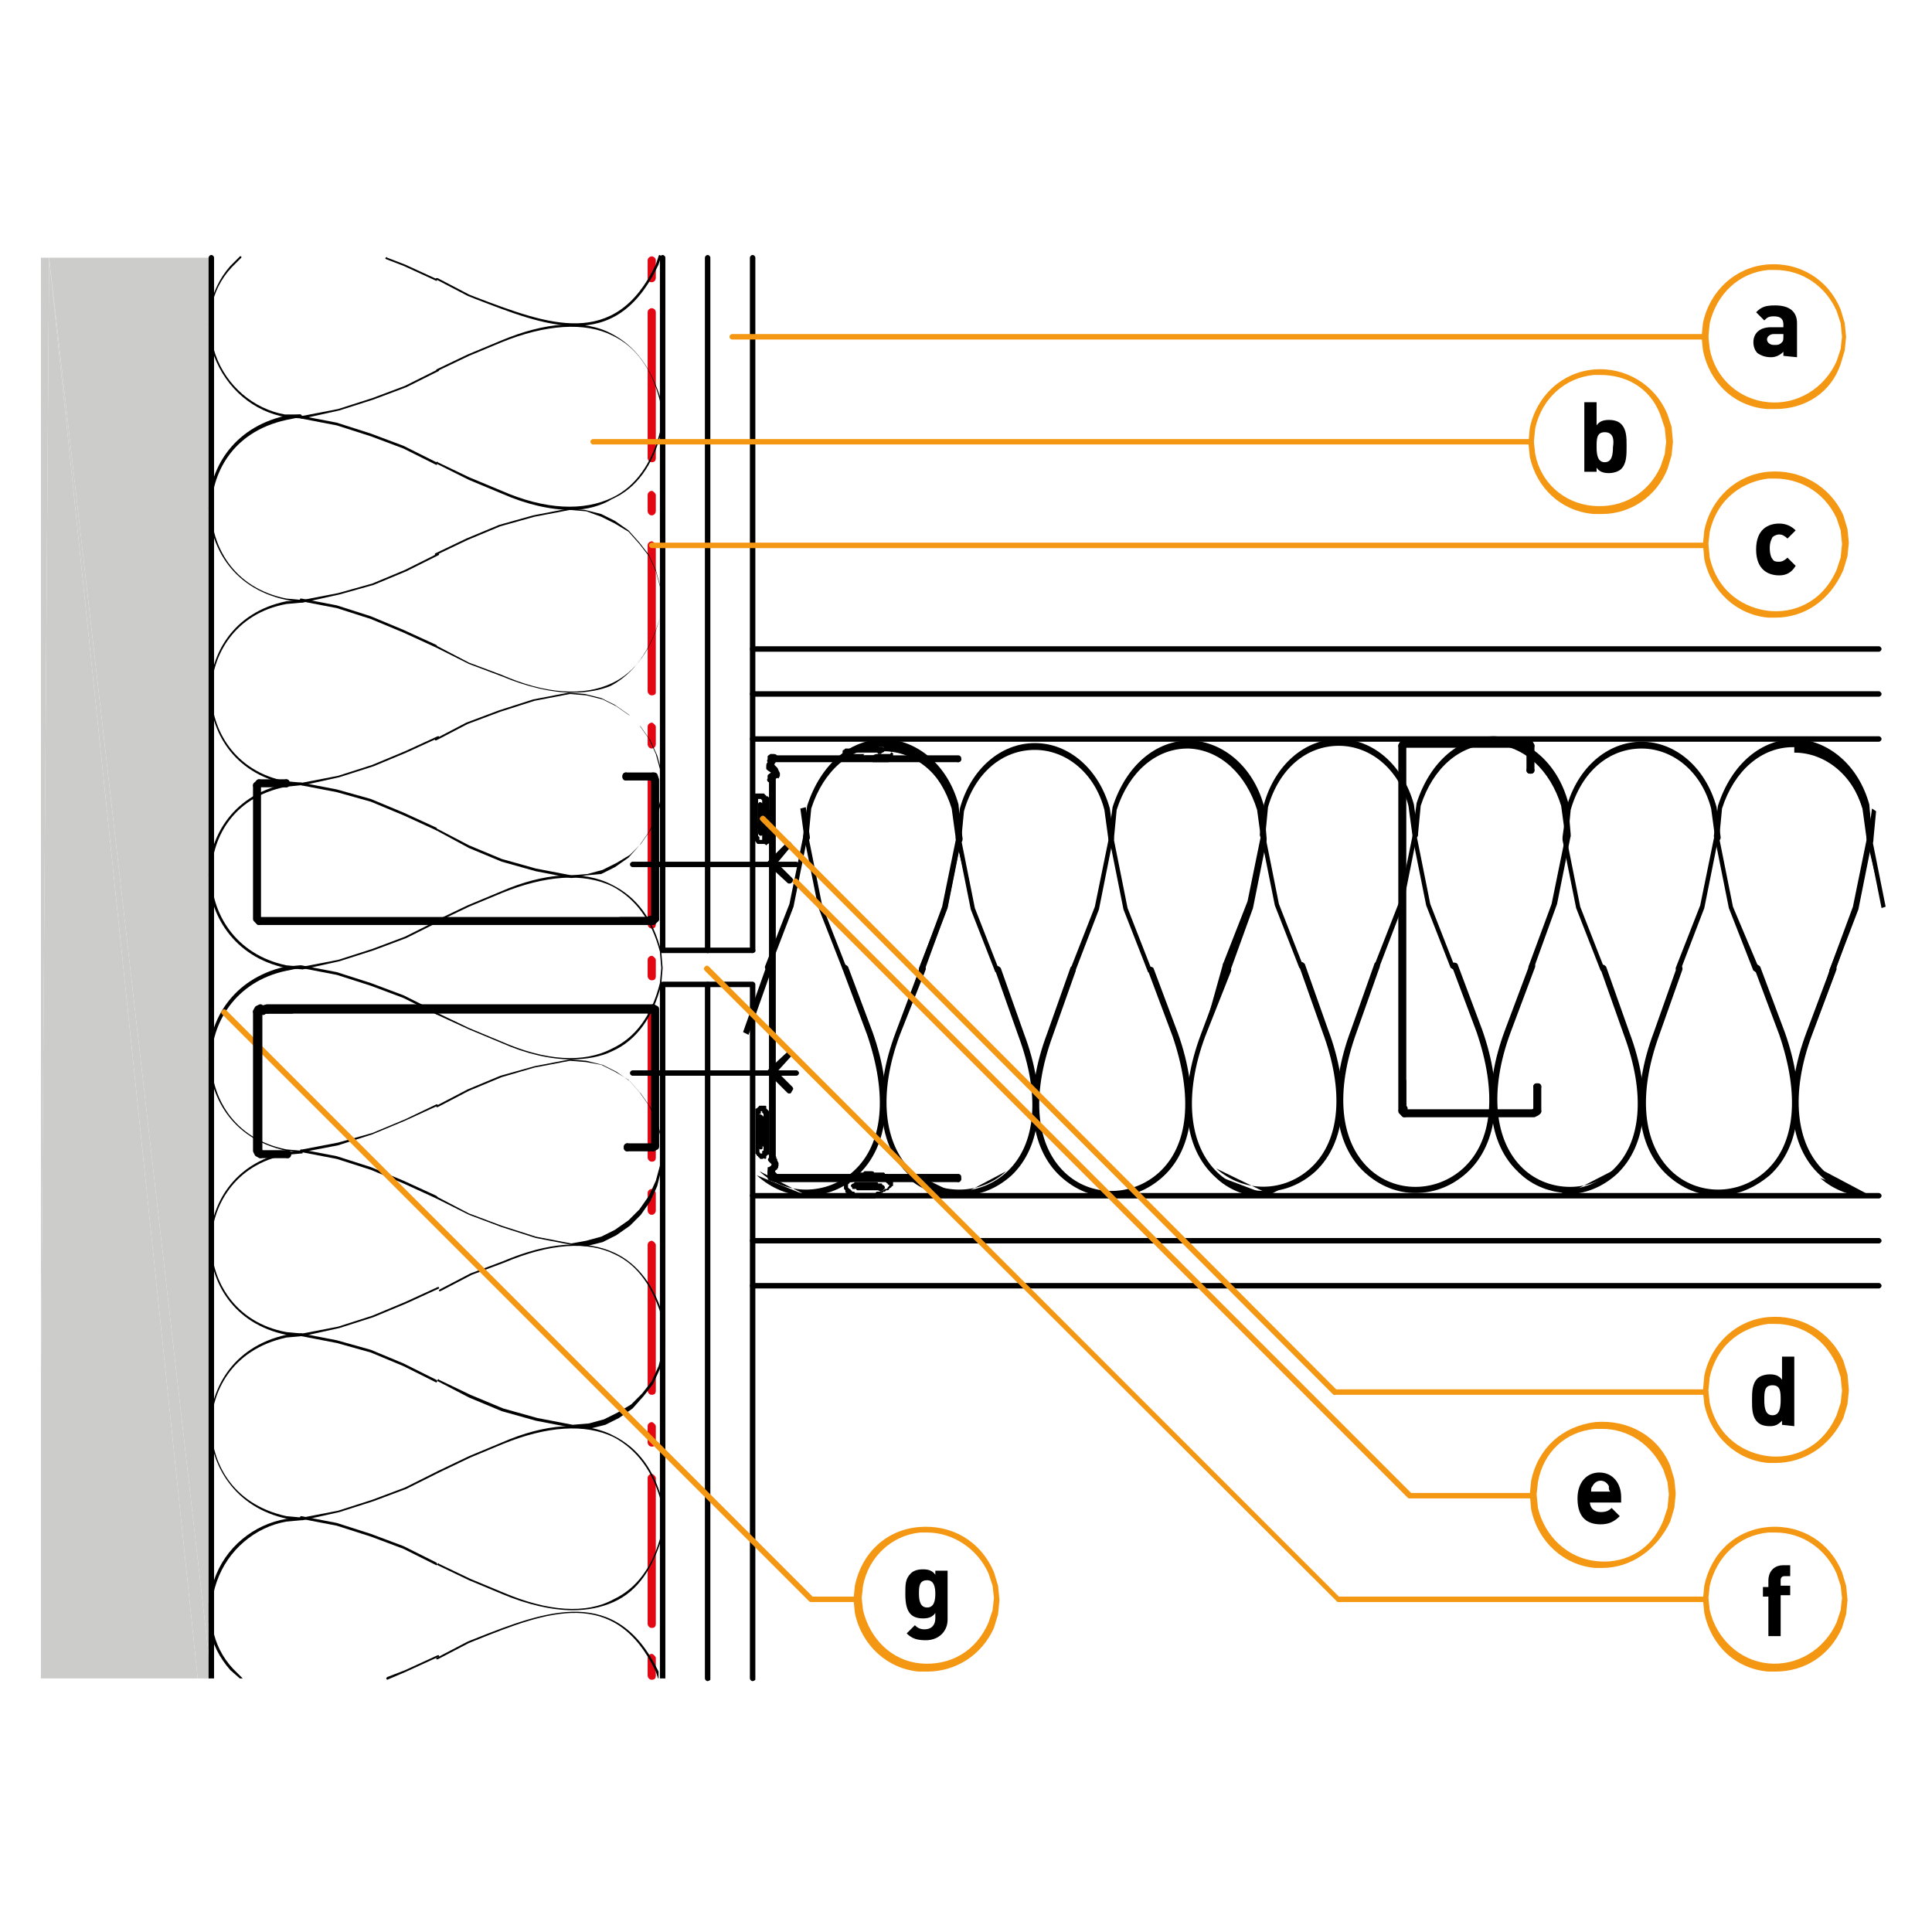 <?xml version="1.0" encoding="utf-8"?>
<!-- Generator: Adobe Illustrator 27.2.0, SVG Export Plug-In . SVG Version: 6.00 Build 0)  -->
<svg version="1.1" id="Lager_1" xmlns="http://www.w3.org/2000/svg" xmlns:xlink="http://www.w3.org/1999/xlink" x="0px" y="0px"
	 viewBox="0 0 141.7 141.7" style="enable-background:new 0 0 141.7 141.7;" xml:space="preserve">
<style type="text/css">
	.st0{fill:#CCCCCB;}
	.st1{clip-path:url(#SVGID_00000069368790578694644590000017529200894470377352_);}
	.st2{clip-path:url(#SVGID_00000135674785220974095380000014584654362620131233_);}
	.st3{fill:#E30613;}
	.st4{clip-path:url(#SVGID_00000003806006429529585780000011539360135999219603_);}
	.st5{clip-path:url(#SVGID_00000099632685591237213310000014538398700423722430_);}
	.st6{fill:#F49712;}
	.st7{fill:none;stroke:#000000;stroke-width:0.486;stroke-linecap:round;stroke-linejoin:round;stroke-miterlimit:10;}
</style>
<g>
	<polygon class="st0" points="3,18.9 3,101.3 3.6,18.9 	"/>
</g>
<g>
	<polygon class="st0" points="3,101.3 3,123.1 14.5,123.1 3.6,18.9 	"/>
</g>
<g>
	<polygon class="st0" points="14.5,123.1 15.5,123.1 3.6,18.9 	"/>
</g>
<g>
	<polygon class="st0" points="3.6,18.9 15.5,123.1 15.5,18.9 	"/>
</g>
<g>
	<g>
		<defs>
			<rect id="SVGID_1_" x="15.2" y="18.7" width="33.6" height="104.4"/>
		</defs>
		<clipPath id="SVGID_00000115516351972014691500000003341664778021700788_">
			<use xlink:href="#SVGID_1_"  style="overflow:visible;"/>
		</clipPath>
		<g style="clip-path:url(#SVGID_00000115516351972014691500000003341664778021700788_);">
			<path d="M15.5,123.3c-0.1,0-0.2-0.1-0.2-0.2V18.9c0-0.1,0.1-0.2,0.2-0.2s0.2,0.1,0.2,0.2v104.3C15.6,123.2,15.6,123.3,15.5,123.3
				z"/>
		</g>
	</g>
</g>
<g>
	<g>
		<g>
			<path d="M48.6,69.9c-0.1,0-0.2-0.1-0.2-0.2V18.9c0-0.1,0.1-0.2,0.2-0.2s0.2,0.1,0.2,0.2v50.9C48.8,69.8,48.7,69.9,48.6,69.9z"/>
		</g>
	</g>
</g>
<g>
	<g>
		<defs>
			<rect id="SVGID_00000086652333965211955040000013248920170312830623_" x="15.2" y="18.7" width="33.6" height="104.4"/>
		</defs>
		<clipPath id="SVGID_00000092414765614270116420000008204886369184500356_">
			<use xlink:href="#SVGID_00000086652333965211955040000013248920170312830623_"  style="overflow:visible;"/>
		</clipPath>
		<g style="clip-path:url(#SVGID_00000092414765614270116420000008204886369184500356_);">
			<path d="M48.6,123.3c-0.1,0-0.2-0.1-0.2-0.2V72.3c0-0.1,0.1-0.2,0.2-0.2s0.2,0.1,0.2,0.2v50.9C48.8,123.2,48.7,123.3,48.6,123.3z
				"/>
		</g>
	</g>
</g>
<g>
	<g>
		<g>
			<path class="st3" d="M47.8,20.7c-0.2,0-0.3-0.1-0.3-0.3v-1.3c0-0.2,0.2-0.3,0.3-0.3s0.3,0.1,0.3,0.3v1.3
				C48.1,20.5,48,20.7,47.8,20.7z"/>
		</g>
	</g>
</g>
<g>
	<path class="st3" d="M47.8,33.9c-0.2,0-0.3-0.2-0.3-0.3V22.9c0-0.2,0.2-0.3,0.3-0.3s0.3,0.1,0.3,0.3v10.7
		C48.1,33.8,48,33.9,47.8,33.9z"/>
</g>
<g>
	<path class="st3" d="M47.8,37.8c-0.2,0-0.3-0.2-0.3-0.3v-1.2c0-0.2,0.2-0.3,0.3-0.3s0.3,0.2,0.3,0.3v1.2
		C48.1,37.6,48,37.8,47.8,37.8z"/>
</g>
<g>
	<path class="st3" d="M47.8,51c-0.2,0-0.3-0.2-0.3-0.3V40c0-0.2,0.2-0.3,0.3-0.3s0.3,0.2,0.3,0.3v10.8C48.1,50.9,48,51,47.8,51z"/>
</g>
<g>
	<path class="st3" d="M47.8,54.9c-0.2,0-0.3-0.2-0.3-0.3v-1.3c0-0.2,0.2-0.3,0.3-0.3s0.3,0.2,0.3,0.3v1.3
		C48.1,54.7,48,54.9,47.8,54.9z"/>
</g>
<g>
	<path class="st3" d="M47.8,68.1c-0.2,0-0.3-0.2-0.3-0.3V57.1c0-0.2,0.2-0.3,0.3-0.3s0.3,0.2,0.3,0.3v10.7
		C48.1,68,48,68.1,47.8,68.1z"/>
</g>
<g>
	<path class="st3" d="M47.8,71.9c-0.2,0-0.3-0.2-0.3-0.3v-1.2c0-0.2,0.2-0.3,0.3-0.3s0.3,0.2,0.3,0.3v1.2
		C48.1,71.8,48,71.9,47.8,71.9z"/>
</g>
<g>
	<path class="st3" d="M47.8,85.2c-0.2,0-0.3-0.2-0.3-0.3V74.2c0-0.2,0.2-0.3,0.3-0.3s0.3,0.2,0.3,0.3v10.7
		C48.1,85.1,48,85.2,47.8,85.2z"/>
</g>
<g>
	<path class="st3" d="M47.8,89.1c-0.2,0-0.3-0.2-0.3-0.3v-1.3c0-0.2,0.2-0.3,0.3-0.3s0.3,0.2,0.3,0.3v1.3
		C48.1,88.9,48,89.1,47.8,89.1z"/>
</g>
<g>
	<path class="st3" d="M47.8,102.3c-0.2,0-0.3-0.2-0.3-0.3V91.3c0-0.2,0.2-0.3,0.3-0.3s0.3,0.2,0.3,0.3V102
		C48.1,102.2,48,102.3,47.8,102.3z"/>
</g>
<g>
	<path class="st3" d="M47.8,106.1c-0.2,0-0.3-0.2-0.3-0.3v-1.2c0-0.2,0.2-0.3,0.3-0.3s0.3,0.2,0.3,0.3v1.2
		C48.1,106,48,106.1,47.8,106.1z"/>
</g>
<g>
	<path class="st3" d="M47.8,119.4c-0.2,0-0.3-0.2-0.3-0.3v-10.7c0-0.2,0.2-0.3,0.3-0.3s0.3,0.2,0.3,0.3v10.7
		C48.1,119.3,48,119.4,47.8,119.4z"/>
</g>
<g>
	<g>
		<g>
			<path class="st3" d="M47.8,123.2c-0.2,0-0.3-0.2-0.3-0.3v-1.3c0-0.2,0.2-0.3,0.3-0.3s0.3,0.2,0.3,0.3v1.3
				C48.1,123.1,48,123.2,47.8,123.2z"/>
		</g>
	</g>
	<g>
		<g>
			<path d="M55.2,69.9c-0.1,0-0.2-0.1-0.2-0.2V18.9c0-0.1,0.1-0.2,0.2-0.2s0.2,0.1,0.2,0.2v50.9C55.4,69.8,55.3,69.9,55.2,69.9z"/>
		</g>
	</g>
</g>
<g>
	<g>
		<g>
			<path d="M51.9,69.9c-0.1,0-0.2-0.1-0.2-0.2V18.9c0-0.1,0.1-0.2,0.2-0.2s0.2,0.1,0.2,0.2v50.9C52.1,69.8,52,69.9,51.9,69.9z"/>
		</g>
	</g>
	<g>
		<g>
			<path d="M55.2,123.3c-0.1,0-0.2-0.1-0.2-0.2V72.3c0-0.1,0.1-0.2,0.2-0.2s0.2,0.1,0.2,0.2v50.9C55.4,123.2,55.3,123.3,55.2,123.3z
				"/>
		</g>
	</g>
	<g>
		<g>
			<path d="M51.9,123.3c-0.1,0-0.2-0.1-0.2-0.2V72.3c0-0.1,0.1-0.2,0.2-0.2s0.2,0.1,0.2,0.2v50.9C52.1,123.2,52,123.3,51.9,123.3z"
				/>
		</g>
	</g>
	<g>
		<g>
			<path d="M137.8,51.1H55.2c-0.1,0-0.2-0.1-0.2-0.2s0.1-0.2,0.2-0.2h82.6c0.1,0,0.2,0.1,0.2,0.2S137.9,51.1,137.8,51.1z"/>
		</g>
	</g>
	<g>
		<g>
			<path d="M137.8,47.8H55.2c-0.1,0-0.2-0.1-0.2-0.2s0.1-0.2,0.2-0.2h82.6c0.1,0,0.2,0.1,0.2,0.2S137.9,47.8,137.8,47.8z"/>
		</g>
	</g>
	<g>
		<g>
			<path d="M137.8,54.4H55.2c-0.1,0-0.2-0.1-0.2-0.2s0.1-0.2,0.2-0.2h82.6c0.1,0,0.2,0.1,0.2,0.2S137.9,54.4,137.8,54.4z"/>
		</g>
	</g>
	<g>
		<g>
			<path d="M137.8,87.9H55.2c-0.1,0-0.2-0.1-0.2-0.2s0.1-0.2,0.2-0.2h82.6c0.1,0,0.2,0.1,0.2,0.2S137.9,87.9,137.8,87.9z"/>
		</g>
	</g>
	<g>
		<g>
			<path d="M137.8,91.2H55.2c-0.1,0-0.2-0.1-0.2-0.2s0.1-0.2,0.2-0.2h82.6c0.1,0,0.2,0.1,0.2,0.2S137.9,91.2,137.8,91.2z"/>
		</g>
	</g>
	<g>
		<g>
			<path d="M137.8,94.5H55.2c-0.1,0-0.2-0.1-0.2-0.2s0.1-0.2,0.2-0.2h82.6c0.1,0,0.2,0.1,0.2,0.2S137.9,94.5,137.8,94.5z"/>
		</g>
	</g>
</g>
<g>
	<g>
		<defs>
			<rect id="SVGID_00000041267187969604552600000001932045396251268736_" x="31.9" y="117.9" width="16.7" height="5.2"/>
		</defs>
		<clipPath id="SVGID_00000085937952506432722040000005628018794895636864_">
			<use xlink:href="#SVGID_00000041267187969604552600000001932045396251268736_"  style="overflow:visible;"/>
		</clipPath>
		<g style="clip-path:url(#SVGID_00000085937952506432722040000005628018794895636864_);">
			<path d="M48.3,123.2C48.3,123.2,48.3,123.2,48.3,123.2l-0.2-0.6c-3-6.3-8-4.4-13.2-2.3l-0.5,0.2l-2.3,1.2c0,0-0.1,0-0.1,0
				s0-0.1,0-0.1l2.3-1.2l0.5-0.2c5.3-2.1,10.4-4,13.5,2.4L48.3,123.2C48.4,123.2,48.4,123.2,48.3,123.2
				C48.4,123.2,48.3,123.2,48.3,123.2z"/>
		</g>
	</g>
</g>
<g>
	<path d="M28.4,123.2C28.3,123.2,28.3,123.2,28.4,123.2c-0.1-0.1-0.1-0.1,0-0.2l1.3-0.5l2.4-1.1c0,0,0.1,0,0.1,0s0,0.1,0,0.1
		l-2.4,1.1L28.4,123.2C28.4,123.2,28.4,123.2,28.4,123.2z"/>
</g>
<g>
	<g>
		<defs>
			<rect id="SVGID_00000134972309456934209480000011763292599853297597_" x="15.3" y="111.2" width="7.1" height="11.9"/>
		</defs>
		<clipPath id="SVGID_00000155122223106165986550000012750768799670058644_">
			<use xlink:href="#SVGID_00000134972309456934209480000011763292599853297597_"  style="overflow:visible;"/>
		</clipPath>
		<g style="clip-path:url(#SVGID_00000155122223106165986550000012750768799670058644_);">
			<path d="M17.7,123.2C17.7,123.2,17.7,123.2,17.7,123.2l-0.8-0.7c-1.6-1.8-2.1-4.2-1.2-6.6c0.8-2.4,2.9-4.1,5.3-4.5l1.1-0.1
				c0,0,0.1,0,0.1,0.1c0,0,0,0.1-0.1,0.1l-1.1,0.1c-2.3,0.4-4.3,2.1-5.1,4.4c-0.8,2.3-0.4,4.7,1.2,6.4l0.7,0.7
				C17.8,123.1,17.8,123.2,17.7,123.2C17.8,123.2,17.8,123.2,17.7,123.2z"/>
		</g>
	</g>
</g>
<g>
	<path d="M32,114.8C32,114.8,32,114.8,32,114.8l-2.4-1.2l-2.4-0.9l-2.5-0.8l-2.6-0.5c0,0-0.1-0.1-0.1-0.1s0-0.1,0.1-0.1l2.6,0.5
		l2.5,0.8l2.4,0.9l2.4,1.2C32.1,114.7,32.1,114.8,32,114.8C32.1,114.8,32.1,114.8,32,114.8z"/>
</g>
<g>
	<g>
		<g>
			<path d="M42,118.1c-1.5,0-3.3-0.4-5.2-1.2l-2.4-1l-2.3-1.1c0,0-0.1-0.1,0-0.1c0,0,0.1-0.1,0.1,0l2.3,1.1l2.4,1
				c3.3,1.4,6.1,1.6,8.1,0.5c1.7-0.8,2.9-2.4,3.5-4.8l0.1-1.1l-0.1-1.2c-0.6-2.3-1.8-3.9-3.5-4.8c-2.1-1-4.9-0.8-8.1,0.5l-2.4,1
				l-2.3,1.1c0,0-0.1,0-0.1,0s0-0.1,0-0.1l2.3-1.1l2.4-1c3.2-1.4,6.1-1.6,8.2-0.5c1.8,0.9,3,2.5,3.6,4.9l0.1,1.2l-0.1,1.2
				c-0.7,2.4-1.8,4.1-3.6,4.9C44.1,117.9,43.1,118.1,42,118.1z"/>
		</g>
	</g>
</g>
<g>
	<path d="M22.2,111.5C22.1,111.5,22.1,111.5,22.2,111.5c-0.1-0.1-0.1-0.1,0-0.2l2.6-0.5l2.5-0.8l2.4-0.9l2.4-1.2c0,0,0.1,0,0.1,0
		s0,0.1,0,0.1l-2.4,1.2l-2.4,0.9l-2.5,0.8L22.2,111.5C22.2,111.5,22.2,111.5,22.2,111.5z"/>
</g>
<g>
	<g>
		<g>
			<path d="M22.2,111.5C22.2,111.5,22.1,111.5,22.2,111.5l-1.1-0.1c-3.9-0.8-5.7-4-5.7-6.8c0-2.5,1.5-5.8,5.6-6.7l1.1-0.1h0
				c0,0,0.1,0,0.1,0.1s0,0.1-0.1,0.1L21,98.1c-4.1,0.9-5.5,4.1-5.5,6.5c0,2.5,1.4,5.7,5.5,6.6l1.1,0.1
				C22.2,111.3,22.3,111.4,22.2,111.5C22.2,111.5,22.2,111.5,22.2,111.5z"/>
		</g>
	</g>
</g>
<g>
	<path d="M32,101.4C32,101.4,32,101.4,32,101.4l-2.4-1.2l-2.4-1l-2.5-0.7L22.1,98c0,0-0.1-0.1-0.1-0.1c0,0,0-0.1,0.1-0.1l2.6,0.5
		l2.5,0.7l2.4,1l2.4,1.2C32.1,101.3,32.1,101.3,32,101.4C32.1,101.4,32.1,101.4,32,101.4z"/>
</g>
<g>
	<g>
		<g>
			<path d="M41.9,104.7C41.9,104.7,41.9,104.7,41.9,104.7l-2.6-0.5l-2.5-0.7l-2.4-1l-2.3-1.2c0,0-0.1-0.1,0-0.1c0,0,0.1-0.1,0.1,0
				l2.3,1.1l2.4,1l2.5,0.7l2.6,0.5l1.2-0.1l1.1-0.3l1-0.5l1-0.6l0.8-0.8l0.7-0.9l0.5-1.1l0.3-1.1l0.1-1.2l-0.1-1.1
				c-0.7-2.4-1.8-4-3.5-4.8c-2-1-4.8-0.8-8.1,0.6l-2.4,0.9l-2.3,1.2c0,0-0.1,0-0.1,0s0-0.1,0-0.1l2.3-1.2l2.4-0.9
				c3.3-1.4,6.1-1.6,8.2-0.6c1.7,0.8,3,2.5,3.6,4.9l0.1,1.2l-0.1,1.2l-0.3,1.2l-0.5,1.1l-0.7,0.9l-0.8,0.9l-1,0.7l-1,0.5l-1.2,0.3
				L41.9,104.7L41.9,104.7z"/>
		</g>
	</g>
</g>
<g>
	<path d="M22.2,98C22.1,98,22.1,98,22.2,98c-0.1-0.1-0.1-0.2,0-0.2l2.6-0.5l2.5-0.8l2.4-1l2.4-1.1c0,0,0.1,0,0.1,0s0,0.1,0,0.1
		l-2.4,1.1l-2.4,1l-2.5,0.8L22.2,98L22.2,98z"/>
</g>
<g>
	<g>
		<g>
			<path d="M22.2,98C22.2,98,22.1,98,22.2,98L21,97.9c-3.9-0.8-5.6-3.9-5.6-6.7c0-2.8,1.7-5.9,5.6-6.7l1.1-0.1h0c0,0,0.1,0,0.1,0.1
				s0,0.1-0.1,0.1L21,84.7c-3.8,0.7-5.5,3.8-5.5,6.5s1.7,5.8,5.5,6.5l1.1,0.1C22.2,97.8,22.3,97.9,22.2,98C22.2,98,22.2,98,22.2,98z
				"/>
		</g>
	</g>
</g>
<g>
	<path d="M32,87.9C32,87.9,32,87.9,32,87.9l-2.4-1.1l-2.4-1L24.7,85l-2.6-0.5c0,0-0.1-0.1-0.1-0.1s0-0.1,0.1-0.1l2.6,0.5l2.5,0.8
		l2.4,1l2.4,1.1C32.1,87.8,32.1,87.8,32,87.9C32.1,87.9,32.1,87.9,32,87.9z"/>
</g>
<g>
	<path d="M41.9,91.3C41.9,91.3,41.9,91.3,41.9,91.3l-2.6-0.5L36.8,90l-2.4-0.9L32,87.9c0,0-0.1-0.1,0-0.1c0,0,0.1-0.1,0.1,0l2.3,1.2
		l2.4,0.9l2.5,0.8l2.6,0.5L43,91l1.1-0.3l1-0.5l1-0.7l0.8-0.8l0.7-1l0.5-1.1l0.3-1.1l0.1-1.1l-0.1-1.2l-0.3-1.1l-0.5-1l-0.7-1
		l-0.8-0.9l-1-0.6l-1-0.5L43,77.9l-1.2-0.1l-2.6,0.5L36.8,79l-2.4,1l-2.3,1.2c0,0-0.1,0-0.1,0s0-0.1,0-0.1l2.3-1.2l2.4-1l2.5-0.7
		l2.6-0.5c0,0,0,0,0,0l1.2,0.1l1.2,0.3l1,0.5l1,0.7l0.8,0.9l0.7,1l0.5,1l0.3,1.2l0.1,1.2l-0.1,1.2l-0.3,1.2l-0.5,1.1l-0.7,1
		l-0.8,0.8l-1,0.7l-1,0.5l-1.2,0.3L41.9,91.3L41.9,91.3z"/>
</g>
<g>
	<path d="M22.2,84.5C22.1,84.5,22.1,84.5,22.2,84.5c-0.1-0.1-0.1-0.1,0-0.2l2.6-0.5l2.5-0.7l2.4-1L32,81c0,0,0.1,0,0.1,0
		s0,0.1,0,0.1l-2.4,1.1l-2.4,1L24.8,84L22.2,84.5C22.2,84.5,22.2,84.5,22.2,84.5z"/>
</g>
<g>
	<g>
		<g>
			<path d="M22.2,84.5C22.2,84.5,22.1,84.5,22.2,84.5L21,84.4c-4.2-0.9-5.6-4.2-5.7-6.7c0-2.8,1.7-5.9,5.6-6.8l1.1-0.1
				c0,0,0.1,0,0.1,0.1c0,0,0,0.1-0.1,0.1L21,71.2c-3.8,0.8-5.5,3.9-5.5,6.6c0,2.5,1.5,5.7,5.5,6.5l1.1,0.1
				C22.2,84.4,22.2,84.4,22.2,84.5C22.2,84.5,22.2,84.5,22.2,84.5z"/>
		</g>
	</g>
</g>
<g>
	<path d="M32,74.4C32,74.4,32,74.4,32,74.4l-2.4-1.2l-2.4-0.9l-2.5-0.8l-2.6-0.5c0,0-0.1-0.1-0.1-0.1s0-0.1,0.1-0.1l2.6,0.5l2.5,0.8
		l2.4,0.9l2.4,1.2C32.1,74.3,32.1,74.4,32,74.4C32.1,74.4,32.1,74.4,32,74.4z"/>
</g>
<g>
	<g>
		<g>
			<path d="M41.9,77.7c-1.5,0-3.3-0.4-5.1-1.2l-2.4-1L32,74.4c0,0-0.1-0.1,0-0.1c0,0,0.1-0.1,0.1,0l2.3,1.1l2.4,1
				c3.2,1.4,6,1.6,8.1,0.5c1.7-0.8,2.9-2.4,3.5-4.8l0.1-1.1l-0.1-1.2c-0.6-2.3-1.8-3.9-3.5-4.8c-2.1-1-4.9-0.8-8.1,0.5l-2.4,1
				l-2.3,1.1c0,0-0.1,0-0.1,0s0-0.1,0-0.1l2.3-1.1l2.4-1c3.2-1.4,6.1-1.6,8.2-0.5c1.8,0.9,3,2.5,3.6,4.9l0.1,1.2l-0.1,1.2
				c-0.6,2.4-1.8,4.1-3.6,4.9C44.1,77.5,43,77.7,41.9,77.7z"/>
		</g>
	</g>
</g>
<g>
	<path d="M22.2,71.1C22.1,71.1,22.1,71.1,22.2,71.1c-0.1-0.1-0.1-0.1,0-0.2l2.6-0.5l2.5-0.8l2.4-0.9l2.4-1.2c0,0,0.1,0,0.1,0
		s0,0.1,0,0.1l-2.4,1.2l-2.4,0.9l-2.5,0.8L22.2,71.1C22.2,71.1,22.2,71.1,22.2,71.1z"/>
</g>
<g>
	<g>
		<g>
			<path d="M22.2,71.1C22.2,71.1,22.1,71.1,22.2,71.1L21,71c-3.9-0.8-5.7-4-5.7-6.8c0-2.5,1.5-5.8,5.6-6.7l1.1-0.1
				c0.1,0,0.1,0,0.1,0.1c0,0,0,0.1-0.1,0.1L21,57.7c-4.1,0.8-5.5,4-5.5,6.5c0,2.7,1.7,5.8,5.5,6.6l1.1,0.1
				C22.2,70.9,22.3,71,22.2,71.1C22.2,71.1,22.2,71.1,22.2,71.1z"/>
		</g>
	</g>
</g>
<g>
	<path d="M32,60.9C32,60.9,32,60.9,32,60.9l-2.4-1.1l-2.4-1l-2.5-0.7l-2.6-0.5c0,0-0.1,0-0.1-0.1c0,0,0-0.1,0.1-0.1l2.6,0.5l2.5,0.7
		l2.4,1l2.4,1.1C32.1,60.8,32.1,60.9,32,60.9C32.1,60.9,32.1,60.9,32,60.9z"/>
</g>
<g>
	<path d="M41.9,64.4C41.9,64.4,41.9,64.4,41.9,64.4l-2.6-0.5l-2.5-0.7l-2.4-1L32,60.9c0,0-0.1-0.1,0-0.1c0,0,0.1,0,0.1,0l2.3,1.2
		l2.4,1l2.5,0.7l2.6,0.5l1.2-0.1l1.1-0.3l1-0.5l1-0.6l0.8-0.8l0.7-1l0.5-1l0.3-1.1l0.1-1.2l-0.1-1.1l-0.3-1.1l-0.5-1.1l-0.7-1
		l-0.8-0.8l-1-0.7l-1-0.5L43,51l-1.2-0.1l-2.6,0.5l-2.5,0.8l-2.4,0.9l-2.3,1.2c0,0-0.1,0-0.1,0c0,0,0-0.1,0-0.1l2.3-1.2l2.4-0.9
		l2.5-0.8l2.6-0.5c0,0,0,0,0,0l1.2,0.1l1.2,0.3l1,0.5l1,0.7l0.8,0.8l0.7,1l0.5,1.1l0.3,1.1l0.1,1.2l-0.1,1.2l-0.3,1.2l-0.5,1l-0.7,1
		l-0.8,0.9l-1,0.7l-1,0.5L43,64.2L41.9,64.4L41.9,64.4z"/>
</g>
<g>
	<path d="M22.2,57.6C22.1,57.6,22.1,57.6,22.2,57.6c-0.1-0.1-0.1-0.2,0-0.2l2.6-0.5l2.5-0.8l2.4-1l2.4-1.1c0,0,0.1,0,0.1,0
		s0,0.1,0,0.1l-2.4,1.1l-2.4,1l-2.5,0.8L22.2,57.6C22.2,57.6,22.2,57.6,22.2,57.6z"/>
</g>
<g>
	<g>
		<g>
			<path d="M22.2,57.6C22.2,57.6,22.1,57.6,22.2,57.6L21,57.5c-3.9-0.8-5.6-3.9-5.6-6.7s1.7-5.9,5.6-6.7l1.1-0.1
				c0.1,0,0.1,0,0.1,0.1c0,0,0,0.1-0.1,0.1L21,44.3c-3.8,0.7-5.5,3.8-5.5,6.5s1.7,5.8,5.5,6.5l1.1,0.1
				C22.2,57.4,22.3,57.5,22.2,57.6C22.2,57.6,22.2,57.6,22.2,57.6z"/>
		</g>
	</g>
</g>
<g>
	<path d="M32,47.5C32,47.5,32,47.5,32,47.5l-2.4-1.1l-2.4-1l-2.5-0.8l-2.6-0.5c0,0-0.1,0-0.1-0.1s0-0.1,0.1-0.1l2.6,0.5l2.5,0.8
		l2.4,1l2.4,1.1C32.1,47.4,32.1,47.4,32,47.5C32.1,47.5,32.1,47.5,32,47.5z"/>
</g>
<g>
	<g>
		<g>
			<path d="M42,50.8c-1.5,0-3.3-0.4-5.2-1.2l-2.4-0.9L32,47.5c0,0-0.1-0.1,0-0.1c0,0,0.1,0,0.1,0l2.3,1.2l2.4,0.9
				c3.2,1.4,6,1.6,8.1,0.6c1.7-0.8,2.9-2.5,3.5-4.8l0.1-1.1l-0.1-1.2l-0.3-1.1l-0.5-1.1l-0.7-0.9l-0.8-0.9l-1-0.6l-1-0.5L43,37.5
				l-1.2-0.1l-2.6,0.5l-2.5,0.7l-2.4,1l-2.3,1.1c0,0-0.1,0-0.1,0s0-0.1,0-0.1l2.3-1.1l2.4-1l2.5-0.7l2.6-0.5c0,0,0,0,0,0l1.2,0.1
				l1.2,0.3l1,0.5l1,0.7l0.8,0.9l0.7,0.9l0.5,1.1l0.3,1.1l0.1,1.2l-0.1,1.2c-0.7,2.4-1.9,4.1-3.6,5C44.1,50.6,43.1,50.8,42,50.8z"/>
		</g>
	</g>
</g>
<g>
	<path d="M22.2,44.2C22.1,44.2,22.1,44.1,22.2,44.2c-0.1-0.1-0.1-0.2,0-0.2l2.6-0.5l2.5-0.7l2.4-1l2.4-1.2c0,0,0.1,0,0.1,0
		s0,0.1,0,0.1l-2.4,1.2l-2.4,1l-2.5,0.7L22.2,44.2C22.2,44.2,22.2,44.2,22.2,44.2z"/>
</g>
<g>
	<g>
		<g>
			<path d="M22.2,44.2C22.2,44.2,22.1,44.2,22.2,44.2L21,44c-4.2-0.9-5.6-4.2-5.7-6.7c0-2.8,1.7-5.9,5.6-6.8l1.1-0.1
				c0.1,0,0.1,0,0.1,0.1c0,0,0,0.1-0.1,0.1L21,30.8c-4.1,0.9-5.5,4.1-5.5,6.6c0,2.5,1.5,5.7,5.5,6.5l1.1,0.1
				C22.2,44,22.2,44,22.2,44.2C22.2,44.1,22.2,44.2,22.2,44.2z"/>
		</g>
	</g>
</g>
<g>
	<path d="M32,34.1C32,34.1,32,34.1,32,34.1l-2.4-1.2l-2.4-0.9l-2.5-0.8l-2.6-0.5c0,0-0.1,0-0.1-0.1c0,0,0-0.1,0.1-0.1l2.6,0.5
		l2.5,0.8l2.4,0.9l2.4,1.2C32.1,33.9,32.1,34,32,34.1C32.1,34,32.1,34.1,32,34.1z"/>
</g>
<g>
	<g>
		<g>
			<path d="M41.9,37.4c-1.5,0-3.3-0.4-5.1-1.2l-2.4-1L32,34c0,0-0.1-0.1,0-0.1c0,0,0.1-0.1,0.1,0l2.3,1.1l2.4,1
				c3.2,1.4,6,1.5,8.1,0.5c1.7-0.8,2.9-2.5,3.5-4.8l0.1-1.2l-0.1-1.1c-0.6-2.4-1.8-4-3.5-4.8c-2-1-4.9-0.8-8.1,0.5l-2.4,1l-2.3,1.1
				c0,0-0.1,0-0.1,0s0-0.1,0-0.1l2.3-1.1l2.4-1c3.3-1.4,6.2-1.6,8.2-0.5c1.7,0.9,2.9,2.5,3.6,4.9l0.1,1.1l-0.1,1.2
				c-0.6,2.4-1.8,4.1-3.6,4.9C44.1,37.1,43,37.4,41.9,37.4z"/>
		</g>
	</g>
</g>
<g>
	<path d="M22.2,30.7C22.1,30.7,22.1,30.6,22.2,30.7c-0.1-0.1-0.1-0.2,0-0.2l2.6-0.5l2.5-0.8l2.4-0.9l2.4-1.2c0,0,0.1,0,0.1,0
		s0,0.1,0,0.1l-2.4,1.2l-2.4,0.9l-2.5,0.8L22.2,30.7C22.2,30.7,22.2,30.7,22.2,30.7z"/>
</g>
<g>
	<g>
		<g>
			<path d="M22.2,30.7C22.2,30.7,22.1,30.7,22.2,30.7L21,30.6c-2.4-0.4-4.4-2.1-5.3-4.5c-0.8-2.3-0.4-4.8,1.2-6.6l0.7-0.7
				c0,0,0.1,0,0.1,0s0,0.1,0,0.1l-0.7,0.7c-1.6,1.7-2,4.1-1.2,6.4c0.8,2.3,2.8,4,5.1,4.4l1.1,0C22.2,30.5,22.2,30.5,22.2,30.7
				C22.2,30.6,22.2,30.7,22.2,30.7z"/>
		</g>
	</g>
	<g>
		<g>
			<path d="M32,20.6C32,20.6,32,20.6,32,20.6l-2.4-1.1l-1.3-0.5c0,0-0.1-0.1,0-0.1c0,0,0.1-0.1,0.1,0l1.3,0.5l2.4,1.1
				C32.1,20.4,32.1,20.5,32,20.6C32.1,20.5,32.1,20.6,32,20.6z"/>
		</g>
	</g>
	<g>
		<g>
			<path d="M42.2,23.9c-2.3,0-4.8-1-7.4-2l-0.5-0.2L32,20.5c0,0-0.1-0.1,0-0.1c0,0,0.1,0,0.1,0l2.3,1.2l0.5,0.2
				c5.3,2,10.2,3.9,13.2-2.4l0.2-0.6c0,0,0-0.1,0.1-0.1c0,0,0.1,0.1,0.1,0.1l-0.2,0.6C46.7,22.8,44.6,23.9,42.2,23.9z"/>
		</g>
	</g>
</g>
<g>
	<path d="M56.5,56.3c-0.1,0-0.2-0.1-0.2-0.2v-0.3c0-0.1,0.1-0.2,0.2-0.2s0.2,0.1,0.2,0.2v0.3C56.7,56.2,56.6,56.3,56.5,56.3z"/>
</g>
<g>
	<path d="M56.6,85.2c-0.1,0-0.2-0.1-0.2-0.2l0-0.2c0,0,0-0.1,0-0.1V57.1c0-0.1,0.1-0.2,0.2-0.2s0.2,0.1,0.2,0.2v27.7l0,0.1
		C56.8,85,56.8,85.2,56.6,85.2C56.6,85.2,56.6,85.2,56.6,85.2z"/>
</g>
<g>
	<path d="M56.5,86.4c-0.1,0-0.2-0.1-0.2-0.2v-0.3c0-0.1,0.1-0.2,0.2-0.2s0.2,0.1,0.2,0.2v0.3C56.7,86.3,56.6,86.4,56.5,86.4z"/>
</g>
<g>
	<path d="M70.3,86.7c-0.1,0-0.2-0.1-0.2-0.2v-0.1c0-0.1,0.1-0.2,0.2-0.2s0.2,0.1,0.2,0.2v0.1C70.5,86.5,70.4,86.7,70.3,86.7z"/>
</g>
<g>
	<path d="M56.8,86.7C56.8,86.7,56.7,86.7,56.8,86.7l-0.3-0.1c-0.1,0-0.2-0.1-0.2-0.2l0-0.2c0-0.1,0-0.3,0.2-0.3c0.1,0,0.3,0,0.3,0.2
		l0,0l0.1,0c0.1,0,0.2,0.2,0.2,0.3C57,86.6,56.9,86.7,56.8,86.7z"/>
</g>
<g>
	<path d="M56.6,56.3c-0.1,0-0.2-0.1-0.2-0.2v-0.3c0-0.1,0.1-0.2,0.2-0.2s0.2,0.1,0.2,0.2v0.3C56.8,56.2,56.7,56.3,56.6,56.3z"/>
</g>
<g>
	<path d="M56.7,85.2c-0.1,0-0.2-0.1-0.2-0.1l0-0.1c0,0,0-0.1,0-0.1V57.1c0-0.1,0.1-0.2,0.2-0.2s0.2,0.1,0.2,0.2l0,27.7
		c0.1,0.1,0,0.3-0.1,0.3C56.7,85.2,56.7,85.2,56.7,85.2z"/>
</g>
<g>
	<path d="M56.6,86.4c-0.1,0-0.2-0.1-0.2-0.2v-0.3c0-0.1,0.1-0.2,0.2-0.2s0.2,0.1,0.2,0.2v0.3C56.8,86.3,56.7,86.4,56.6,86.4z"/>
</g>
<g>
	<path d="M56.8,86.5c0,0-0.1,0-0.1,0l-0.1-0.1c0,0,0,0-0.1-0.1l0-0.1c-0.1-0.1-0.1-0.2,0-0.3s0.2-0.1,0.3,0l0.1,0.1
		c0.1,0.1,0.2,0.2,0.1,0.3C57,86.5,56.9,86.5,56.8,86.5z"/>
</g>
<g>
	<path d="M70.3,86.7H56.8c-0.1,0-0.2-0.1-0.2-0.2s0.1-0.2,0.2-0.2h13.5c0.1,0,0.2,0.1,0.2,0.2S70.4,86.7,70.3,86.7z"/>
</g>
<g>
	<path d="M70.3,86.5H56.8c-0.1,0-0.2-0.1-0.2-0.2s0.1-0.2,0.2-0.2h13.5c0.1,0,0.2,0.1,0.2,0.2S70.4,86.5,70.3,86.5z"/>
</g>
<g>
	<path d="M70.3,55.9c-0.1,0-0.2,0-0.2-0.1H56.8c-0.1,0-0.2-0.1-0.2-0.2s0.1-0.2,0.2-0.2h13.5c0.1,0,0.2,0.1,0.2,0.2v0.1
		C70.5,55.8,70.4,55.9,70.3,55.9z"/>
</g>
<g>
	<path d="M70.3,55.9H56.8c-0.1,0-0.2-0.1-0.2-0.2s0.1-0.2,0.2-0.2h13.5c0.1,0,0.2,0.1,0.2,0.2S70.4,55.9,70.3,55.9z"/>
</g>
<g>
	<path d="M56.5,56C56.5,56,56.5,56,56.5,56c-0.2,0-0.3-0.2-0.2-0.3l0-0.2c0-0.1,0.1-0.1,0.2-0.2l0.2,0c0.1,0,0.3,0,0.3,0.2
		c0,0.1,0,0.3-0.2,0.3l-0.1,0l0,0C56.7,56,56.6,56,56.5,56z"/>
</g>
<g>
	<path d="M56.6,56c-0.1,0-0.1,0-0.2-0.1c-0.1-0.1-0.1-0.2,0-0.3l0,0c0,0,0,0,0.1,0l0.1,0c0.1-0.1,0.3,0,0.3,0.1s0,0.3-0.1,0.3
		L56.8,56C56.7,56,56.7,56,56.6,56z"/>
</g>
<g>
	<path d="M56.5,86.2C56.5,86.2,56.5,86.2,56.5,86.2c-0.2,0-0.2-0.1-0.2-0.2c0,0,0,0,0-0.1l0-0.2l0,0l0,0c0-0.1,0-0.1,0.1-0.1
		l0.3-0.2c0.1-0.1,0.3-0.1,0.3,0c0.1,0.1,0.1,0.3,0,0.3l-0.2,0.2l0,0.1C56.7,86.1,56.6,86.2,56.5,86.2z"/>
</g>
<g>
	<path d="M56.6,86.2c0,0-0.1,0-0.1,0c-0.1-0.1-0.2-0.2-0.1-0.3l0-0.1l0.2-0.3c0.1-0.1,0.2-0.1,0.3,0s0.1,0.2,0,0.3L56.8,86
		C56.8,86.1,56.7,86.2,56.6,86.2z"/>
</g>
<g>
	<path d="M56.8,85.7c0,0-0.1,0-0.1,0c-0.1-0.1-0.2-0.2-0.1-0.3l-0.2-0.2c-0.1-0.1-0.1-0.2,0-0.3c0.1-0.1,0.2-0.1,0.3,0l0.3,0.3
		c0,0,0,0,0,0.1l0,0.1c0,0.1,0,0.2,0,0.2l0,0.1C57,85.7,56.9,85.7,56.8,85.7z"/>
</g>
<g>
	<path d="M56.9,85.8c0,0-0.1,0-0.1,0c-0.1-0.1-0.1-0.2-0.1-0.3l0,0l0-0.1l-0.2-0.2c-0.1-0.1-0.1-0.2,0-0.3c0.1-0.1,0.2-0.1,0.3,0
		L57,85c0,0,0,0,0,0.1l0.1,0.2c0,0.1,0,0.2,0,0.2l-0.1,0.2C57,85.8,57,85.8,56.9,85.8z"/>
</g>
<g>
	<path d="M56.5,57.4C56.5,57.4,56.5,57.4,56.5,57.4c-0.2,0-0.3-0.2-0.2-0.3l0-0.2c0-0.1,0.2-0.2,0.3-0.2c0.1,0,0.2,0.2,0.2,0.3
		l0,0.2C56.7,57.3,56.6,57.4,56.5,57.4z"/>
</g>
<g>
	<path d="M56.6,57.4c0,0-0.1,0-0.1,0c-0.1-0.1-0.2-0.2-0.1-0.3l0-0.1c0.1-0.1,0.2-0.2,0.3-0.1c0.1,0.1,0.2,0.2,0.1,0.3l0,0.1
		C56.8,57.3,56.7,57.4,56.6,57.4z"/>
</g>
<g>
	<path d="M56.8,56.7c0,0-0.1,0-0.2,0l-0.3-0.2c0,0-0.1-0.1-0.1-0.1l0-0.2c0-0.1,0-0.3,0.2-0.3c0.1,0,0.3,0,0.3,0.2l0,0.1l0.2,0.2
		c0.1,0.1,0.1,0.2,0,0.3C57,56.7,56.9,56.7,56.8,56.7z"/>
</g>
<g>
	<path d="M56.9,56.7c-0.1,0-0.1,0-0.2-0.1l-0.3-0.4c-0.1-0.1,0-0.3,0.1-0.3s0.3,0,0.3,0.1l0,0.1l0.2,0.2c0.1,0.1,0.1,0.3,0,0.3
		C57,56.7,56.9,56.7,56.9,56.7z"/>
</g>
<g>
	<path d="M56.6,57.2c-0.1,0-0.1,0-0.2-0.1c-0.1-0.1-0.1-0.2,0-0.3l0.3-0.3c0.1-0.1,0.2-0.1,0.3,0s0.1,0.2,0,0.3l-0.3,0.3
		C56.7,57.2,56.6,57.2,56.6,57.2z"/>
</g>
<g>
	<path d="M56.8,57c0,0-0.1,0-0.1,0c-0.1-0.1-0.2-0.2-0.1-0.3c-0.1-0.1,0-0.3,0.1-0.3s0.3,0,0.3,0.1l0,0.1c0,0.1,0,0.2,0,0.2l0,0.1
		C57,56.9,56.9,57,56.8,57z"/>
</g>
<g>
	<path d="M56.7,57.3c-0.1,0-0.1,0-0.2-0.1c-0.1-0.1-0.1-0.2,0-0.3l0.2-0.2c0.1-0.1,0.2-0.1,0.3,0c0.1,0.1,0.1,0.2,0,0.3l-0.2,0.2
		C56.8,57.3,56.7,57.3,56.7,57.3z"/>
</g>
<g>
	<path d="M56.9,57.1c0,0-0.1,0-0.1,0c-0.1-0.1-0.2-0.2-0.1-0.3l0-0.1l0,0c-0.1-0.1,0-0.3,0.1-0.3s0.3,0,0.3,0.1l0.1,0.2
		c0,0.1,0,0.2,0,0.2l-0.1,0.2C57,57,57,57.1,56.9,57.1z"/>
</g>
<g>
	<g>
		<g>
			<path d="M55.9,85h-0.1c0,0-0.1,0-0.1-0.1c0,0-0.1,0-0.1-0.1l0,0c0,0-0.1,0-0.1-0.1c0,0-0.1-0.1-0.1-0.1l0,0c0,0,0-0.1,0-0.1l0,0
				c0,0,0-0.1,0-0.1l0,0c0,0,0-0.1,0-0.1l0-0.1c0,0,0-0.1,0-0.1l0-0.2c0,0,0-0.1,0-0.1v-0.4l0-0.1c0,0,0-0.1,0-0.1V83
				c0-0.3,0-0.4,0-0.4c0,0,0-0.1,0-0.2v-0.2c0,0,0-0.1,0-0.1l0,0v-0.2c0,0,0-0.1,0-0.1l0,0v-0.1c0,0,0-0.1,0-0.1l0,0
				c0,0,0-0.1,0-0.1c0,0,0-0.1,0-0.1c0-0.1,0-0.1,0.1-0.1c0,0,0.1-0.1,0.1-0.1l0,0c0,0,0.1-0.1,0.1-0.1h0c0,0,0,0,0.1,0
				c0.1,0,0.1,0,0.2,0l0,0h0.1c0.1,0,0.1,0,0.1,0.1c0,0,0,0,0,0.1c0,0,0.1,0.1,0.1,0.1l0,0c0,0,0,0,0,0c0,0,0.1,0.1,0.1,0.1l0,0
				c0,0,0,0.1,0,0.1l0,0.1c0,0,0,0.1,0,0.1l0,0.2c0,0,0,0.1,0,0.1v0.2l0,0.1c0,0,0,0.1,0,0.1v1.1c0,0,0,0.1,0,0.1l0,0v0.2
				c0,0,0,0.1,0,0.1v0v0.2c0,0,0,0.1,0,0.1l0,0v0.1c0,0,0,0.1,0,0.1l0,0c0,0,0,0.1,0,0.1c0,0.1,0,0.1-0.1,0.1c0,0,0,0-0.1,0.1
				c0,0,0,0,0,0.1c0,0.1-0.1,0.1-0.1,0.1h0C56,84.9,56,85,55.9,85z M55.8,84.6L55.8,84.6C55.8,84.6,55.8,84.6,55.8,84.6
				c0.1,0,0.1,0,0.1,0h0c0,0,0,0,0,0c0,0,0,0,0-0.1c0,0,0,0,0,0c0-0.1,0-0.1,0.1-0.1c0,0,0,0,0,0l0,0v-0.1c0,0,0-0.1,0-0.1l0,0v-0.2
				c0,0,0-0.1,0-0.1l0,0v-0.2c0,0,0-0.1,0-0.1l0,0v-1l0-0.1c0,0,0-0.1,0-0.1l0-0.2c0,0,0-0.1,0-0.1l0-0.2c0,0,0-0.1,0-0.1l0-0.1
				c0,0,0,0,0,0c0,0-0.1-0.1-0.1-0.1l0,0c0,0,0,0,0,0c0,0,0,0,0-0.1c0,0,0,0,0,0h0c0,0,0,0,0,0l-0.1,0c0,0,0,0,0,0c0,0,0,0,0,0
				c0,0,0,0.1,0,0.1c0,0.1,0,0.1-0.1,0.1c0,0,0,0,0,0l0,0v0.1c0,0,0,0.1,0,0.1l0,0v0.2c0,0,0,0.1,0,0.1l0,0v0.2c0,0.2,0,0.3,0,0.3
				c0,0,0,0.1,0,0.3v0.2l0,0.1c0,0,0,0.1,0,0.1l0,0.4c0,0,0,0.1,0,0.1l0,0.2c0,0,0,0.1,0,0.1l0,0.1c0,0,0,0.1,0,0.1l0,0
				c0,0,0,0.1,0,0.1l0,0C55.7,84.5,55.7,84.5,55.8,84.6C55.7,84.5,55.7,84.6,55.8,84.6C55.7,84.6,55.7,84.6,55.8,84.6L55.8,84.6z"/>
		</g>
	</g>
</g>
<g>
	<path d="M55.8,84.3c-0.1,0-0.2-0.1-0.2-0.2l0-0.1c0,0,0-0.1,0-0.1l0-0.2c0,0,0-0.1,0-0.1v-1.2c0,0,0-0.1,0-0.1l0,0V82
		c0,0,0-0.1,0-0.1l0,0v0c0-0.2,0.2-0.2,0.3-0.1c0,0,0.1,0.1,0.1,0.1v0.2c0,0,0,0.1,0,0.1l0,0.6c0,0,0,0.1,0,0.1v0.2c0,0,0,0.1,0,0.1
		l0,0.1v0.6c0,0.1,0,0.1,0,0.1V84c0,0.1,0,0.1-0.1,0.1C56,84.2,55.9,84.3,55.8,84.3z"/>
</g>
<g>
	<g>
		<g>
			<path d="M56,61.9h-0.3c0,0-0.1,0-0.1,0c-0.1,0-0.1-0.1-0.2-0.2l0,0c0,0,0,0,0,0c0,0-0.1-0.1-0.1-0.1v0l-0.1-0.1c0,0,0-0.1,0-0.1
				v-0.1l0-0.1c0,0,0,0,0-0.1l0-0.1c0,0,0-0.1,0-0.1v-0.2c0-0.2,0-0.2,0-0.2c0-0.1-0.1-0.2,0-0.3v-0.4c0,0,0,0,0-0.1l0-0.1v-0.4
				c0,0,0-0.1,0-0.1l0,0v-0.2c0,0,0-0.1,0-0.1l0,0v-0.1c0,0,0-0.1,0-0.1l0,0c0,0,0-0.1,0-0.1l0,0c0,0,0-0.1,0-0.1l0,0
				c0,0,0-0.1,0.1-0.1c0,0,0.1-0.1,0.1-0.1l0,0c0,0,0.1,0,0.1,0l0,0c0,0,0.1,0,0.1,0H56c0,0,0.1,0,0.1,0.1c0,0,0.1,0,0.1,0.1
				c0,0,0,0,0,0c0,0,0,0,0.1,0c0,0,0.1,0.1,0.1,0.1c0,0,0,0.1,0,0.1l0,0c0,0,0,0.1,0,0.1l0,0.1c0,0,0,0.1,0,0.1l0,0.2
				c0,0,0,0.1,0,0.1v0.1c0,0,0,0.1,0,0.1c0.1,0.1,0.1,0.2,0.1,0.5v0.8c0,0,0,0,0,0.1l0,0.1v0.2c0,0,0,0.1,0,0.1l0,0v0.2
				c0,0,0,0.1,0,0.1l0,0v0.1c0,0,0,0.1,0,0.1c0,0,0,0.1-0.1,0.1c0,0,0,0,0,0l0,0c0,0,0,0.1-0.1,0.1c0,0-0.1,0.1-0.1,0.1l0,0
				C56.1,61.9,56.1,61.9,56,61.9z M55.8,61.6l0.1,0c0,0,0,0,0,0c0,0,0,0,0,0c0,0,0,0,0,0l0,0c0,0,0-0.1,0-0.1c0,0,0-0.1,0-0.1v0
				c0,0,0-0.1,0-0.1l0,0V61c0,0,0-0.1,0-0.1l0,0v-0.2c0,0,0,0,0-0.1l0-0.1v-0.7c0-0.2,0-0.3,0-0.3c-0.1,0-0.1-0.1,0-0.3l0,0
				c0,0,0-0.1,0-0.1l0-0.2c0,0,0-0.1,0-0.1l0-0.1c0,0,0,0,0,0c0,0-0.1-0.1-0.1-0.1c0,0,0,0,0,0c0,0,0,0,0,0c0,0,0,0,0,0
				c0,0-0.1,0-0.1,0c0,0-0.1,0-0.1,0l0,0c0,0,0,0,0,0c0,0,0,0,0,0c0,0,0,0,0,0l0,0c0,0,0,0.1,0,0.1l0,0c0,0,0,0.1,0,0.1l0,0v0.1
				c0,0,0,0.1,0,0.1l0,0v0.2c0,0,0,0.1,0,0.1l0,0v0.4c0,0,0,0,0,0.1l0,0.1v0.3c0,0.2,0,0.2,0,0.2c0,0.1,0.1,0.1,0,0.4l0,0.1
				c0,0,0,0.1,0,0.1V61l0,0.1c0,0,0,0,0,0.1v0.1l0.1,0.1c0,0,0,0.1,0,0.1c0,0,0,0.1,0,0.1l0,0C55.7,61.6,55.7,61.6,55.8,61.6
				C55.8,61.6,55.8,61.6,55.8,61.6z"/>
		</g>
	</g>
</g>
<g>
	<path d="M55.8,61.3c-0.1,0-0.2-0.1-0.2-0.2v-0.1c0,0,0-0.1,0-0.1l0-0.2c0,0,0-0.1,0-0.1v-1.2c0,0,0-0.1,0-0.1l0,0v-0.2
		c0,0,0-0.1,0-0.1l0,0v0c0-0.2,0.2-0.2,0.3-0.1c0,0,0.1,0.1,0.1,0.1v0.2c0,0,0,0.1,0,0.1v0.6l0,0.1c0,0,0,0,0,0.1v0.2
		c0,0,0,0.1,0,0.1l0,0v0.5c0,0,0,0.1,0,0.1l0,0V61c0,0,0,0.1,0,0.1l0,0C56,61.2,55.9,61.3,55.8,61.3z"/>
</g>
<g>
	<g>
		<g>
			<path d="M63.8,55.7c0,0-0.1,0-0.1,0h-0.4c0,0-0.1,0-0.1,0l0,0h-0.4c0,0-0.1,0-0.1,0l0,0h-0.2c0,0-0.1,0-0.1,0l0,0h-0.1
				c0,0-0.1,0-0.1,0l0,0c0,0-0.1,0-0.1,0l0,0c0,0-0.1,0-0.1,0l0,0c0,0-0.1,0-0.1-0.1c0,0,0,0,0,0c0,0-0.1-0.1-0.1-0.1
				c0,0,0-0.1,0-0.1v-0.2c0,0,0-0.1,0-0.1l0,0c0,0,0-0.1,0.1-0.1c0,0,0,0,0,0l0,0c0,0,0,0,0,0c0,0,0.1-0.1,0.1-0.1l0,0
				c0,0,0.1,0,0.1,0l0,0c0,0,0.1,0,0.1,0l0,0c0,0,0.1,0,0.1,0h0.1l0.1,0c0,0,0,0,0.1,0h0c0.1,0,0.2,0,0.2,0c0.1,0,0.1-0.1,0.4,0h0.8
				c0,0,0.1,0,0.1,0l0.1,0h0.2c0,0,0.1,0,0.1,0l0,0h0.1c0,0,0.1,0,0.1,0l0,0H65c0,0,0.1,0,0.1,0l0,0h0c0.1,0,0.1,0,0.1,0.1
				c0,0,0,0,0,0l0,0c0.1,0,0.1,0.1,0.2,0.2l0,0c0,0,0,0,0,0c0.1,0,0.1,0.1,0.1,0.1v0.3c0,0.1,0,0.1-0.1,0.1c0,0,0,0,0,0l-0.1,0.1
				c0,0,0,0,0,0c0,0-0.1,0.1-0.1,0.1c0,0-0.1,0-0.1,0l-0.1,0c0,0-0.1,0-0.1,0l-0.1,0c0,0-0.1,0-0.1,0h-0.1l-0.1,0c0,0-0.1,0-0.1,0
				h-0.1c-0.2,0-0.3,0-0.3,0C64,55.7,64,55.7,63.8,55.7z M63.4,55.4h0.4c0.1,0,0.2,0,0.2,0c0.1,0,0.1-0.1,0.4-0.1h0.1l0.1,0
				c0,0,0.1,0,0.1,0l0.1,0c0,0,0.1,0,0.1,0l0.1,0c0,0,0.1,0,0.1,0c0,0,0.1,0,0.1,0c0,0,0.1,0,0.1,0l0,0c0,0,0-0.1,0.1-0.1v-0.1
				c0,0-0.1-0.1-0.1-0.1l0,0c0,0,0,0,0,0c0,0,0,0,0,0l0,0c0,0-0.1,0-0.1,0c0,0-0.1,0-0.1,0l0,0h-0.1c0,0-0.1,0-0.1,0l0,0h-0.1
				c0,0-0.1,0-0.1,0l0,0h-0.2c0,0-0.1,0-0.1,0l-0.1,0h-0.7c-0.2,0-0.3,0-0.3,0c-0.1,0-0.2,0.1-0.3,0h0l-0.1,0c0,0,0,0-0.1,0l-0.1,0
				c0,0-0.1,0-0.1,0l0,0c0,0-0.1,0-0.1,0l0,0c0,0,0,0,0,0c0,0,0,0.1-0.1,0.1c0,0,0,0.1-0.1,0.1c0,0,0,0,0,0l0,0v0c0,0,0,0.1,0,0.1
				c0,0,0,0,0,0c0,0,0,0,0,0c0,0,0,0,0,0l0,0c0,0,0.1,0,0.1,0l0,0c0,0,0.1,0,0.1,0l0,0h0.1c0,0,0.1,0,0.1,0l0,0h0.2c0,0,0.1,0,0.1,0
				l0,0h0.4C63.3,55.4,63.3,55.4,63.4,55.4L63.4,55.4z"/>
		</g>
	</g>
</g>
<g>
	<path d="M64.3,55.2H63c0,0,0,0-0.1,0l-0.1,0h-0.2c0,0-0.1,0-0.1,0l0,0h0c-0.1,0-0.2-0.1-0.2-0.2c0-0.1,0-0.1,0.1-0.1
		c0,0,0.1-0.1,0.1-0.1l0.2,0c0,0,0.1,0,0.1,0h1.5c0,0,0.1,0,0.1,0l0,0h0.2c0,0,0.1,0,0.1,0l0,0c0.1,0,0.2,0.1,0.2,0.2
		c0,0.1-0.1,0.2-0.2,0.2h0c0,0-0.1,0.1-0.1,0.1l-0.2,0C64.4,55.2,64.3,55.2,64.3,55.2z"/>
</g>
<g>
	<g>
		<g>
			<path d="M64.2,87.9h-1.1c0,0-0.1,0-0.1-0.1l0,0h-0.2c0,0,0,0-0.1,0l-0.1,0h-0.1c0,0-0.1,0-0.1-0.1l0,0h-0.1c0,0-0.1,0-0.1-0.1
				l0,0c0,0-0.1,0-0.1-0.1l0,0c0,0-0.1,0-0.1-0.1c0,0,0,0,0,0l0-0.1c0,0,0,0,0,0c0,0-0.1-0.1-0.1-0.1l0,0c0,0,0-0.1,0-0.1v-0.2
				c0-0.1,0-0.1,0-0.1c0-0.1,0-0.1,0.1-0.1c0,0,0,0,0-0.1c0,0,0.1-0.1,0.1-0.1l0,0c0,0,0.1,0,0.1-0.1l0,0c0,0,0.1,0,0.1-0.1l0,0
				c0,0,0.1-0.1,0.1-0.1l0.1,0c0,0,0.1-0.1,0.1-0.1l0.2,0c0,0,0.1-0.1,0.1-0.1l0.4,0c0,0,0.1-0.1,0.1-0.1h0.3c0.3,0,0.4,0,0.4,0.1
				c0,0,0.1,0,0.2,0h0.2c0,0,0.1,0,0.1,0l0.1,0h0.1c0,0,0.1,0,0.1,0.1l0,0h0.1c0,0,0.1,0,0.1,0.1l0,0h0c0.1,0,0.1,0,0.1,0.1
				c0.1,0,0.1,0,0.1,0.1c0,0,0,0,0,0l0.1,0.1c0,0,0,0,0,0c0.1,0,0.1,0.1,0.1,0.1v0.3c0,0.1,0,0.1-0.1,0.1c0,0,0,0,0,0l0,0
				c0,0.1-0.1,0.1-0.2,0.2l0,0c0,0,0,0,0,0c0,0.1-0.1,0.1-0.1,0.1l-0.1,0c0,0-0.1,0.1-0.1,0.1l-0.1,0c0,0-0.1,0.1-0.1,0.1l-0.1,0
				c0,0-0.1,0.1-0.1,0.1l-0.3,0C64.2,87.9,64.2,87.9,64.2,87.9z M63.2,87.5l1,0c0,0,0.1-0.1,0.1-0.1l0.3,0c0,0,0.1-0.1,0.1-0.1
				l0.1,0c0,0,0.1-0.1,0.1-0.1l0.1,0c0,0,0.1,0,0.1-0.1c0,0,0.1-0.1,0.1-0.1l0,0c0,0,0,0,0,0c0,0,0,0,0,0l0,0c0,0,0-0.1,0.1-0.1V87
				c0,0-0.1-0.1-0.1-0.1l0,0c0,0-0.1,0-0.1-0.1c0,0-0.1,0-0.1-0.1c0,0-0.1,0-0.1-0.1l0,0h-0.1c0,0-0.1,0-0.1-0.1l0,0h-0.1
				c0,0-0.1,0-0.1,0l-0.1,0h-0.1c-0.2,0-0.3,0-0.4-0.1c0,0-0.1,0-0.2,0l-0.3,0c0,0-0.1,0.1-0.1,0.1l-0.4,0c0,0-0.1,0.1-0.1,0.1
				l-0.2,0c0,0-0.1,0.1-0.1,0.1l-0.1,0c0,0-0.1,0-0.1,0.1l0,0c0,0-0.1,0-0.1,0.1l0,0c0,0,0,0,0,0c0,0,0,0,0,0.1c0,0,0,0,0,0
				c0,0,0,0.1,0,0.1l0,0c0,0,0,0,0,0c0,0,0.1,0.1,0.1,0.1c0,0,0.1,0,0.1,0.1c0,0,0,0,0,0l0,0c0,0,0.1,0,0.1,0.1l0,0h0.1
				c0,0,0.1,0,0.1,0.1l0,0h0.1c0,0,0,0,0.1,0l0.1,0H63C63.1,87.5,63.1,87.5,63.2,87.5L63.2,87.5z M65.3,87.3L65.3,87.3L65.3,87.3z"
				/>
		</g>
	</g>
</g>
<g>
	<path d="M64.4,87.3h-1.5c0,0-0.1,0-0.1-0.1l0,0h-0.2c-0.1,0-0.1,0-0.1-0.1c0,0-0.1-0.1-0.1-0.1c0-0.1,0.1-0.2,0.2-0.2l0,0
		c0,0,0.1-0.1,0.1-0.1h0.2l0.1,0c0,0,0,0,0.1,0h1.2c0,0,0.1,0,0.1,0.1l0,0h0.2c0.1,0,0.1,0,0.1,0.1h0c0.1,0,0.2,0.1,0.2,0.2
		c0,0.1-0.1,0.2-0.2,0.2l0,0c0,0-0.1,0.1-0.1,0.1L64.4,87.3C64.5,87.3,64.4,87.3,64.4,87.3z"/>
</g>
<g>
	<path d="M58.4,78.9h-12c-0.1,0-0.2-0.1-0.2-0.2s0.1-0.2,0.2-0.2h12c0.1,0,0.2,0.1,0.2,0.2S58.5,78.9,58.4,78.9z"/>
</g>
<g>
	<path d="M57.9,80.2c-0.1,0-0.1,0-0.2-0.1l-1.3-1.3c0-0.1-0.1-0.1-0.1-0.2c0-0.1,0-0.1,0.1-0.2l1.3-1.2c0.1-0.1,0.2-0.1,0.3,0
		s0.1,0.2,0,0.3L57,78.6l1.1,1.1c0.1,0.1,0.1,0.2,0,0.3C58,80.2,58,80.2,57.9,80.2z"/>
</g>
<g>
	<path d="M55.2,72.4h-3.3c-0.1,0-0.2-0.1-0.2-0.2s0.1-0.2,0.2-0.2h3.3c0.1,0,0.2,0.1,0.2,0.2S55.3,72.4,55.2,72.4z"/>
</g>
<g>
	<path d="M55.2,69.9h-3.3c-0.1,0-0.2-0.1-0.2-0.2s0.1-0.2,0.2-0.2h3.3c0.1,0,0.2,0.1,0.2,0.2S55.3,69.9,55.2,69.9z"/>
</g>
<g>
	<path d="M58.4,63.6h-12c-0.1,0-0.2-0.1-0.2-0.2s0.1-0.2,0.2-0.2h12c0.1,0,0.2,0.1,0.2,0.2S58.5,63.6,58.4,63.6z"/>
</g>
<g>
	<path d="M57.9,64.8c-0.1,0-0.1,0-0.2-0.1l-1.3-1.2c0,0-0.1-0.1-0.1-0.2c0-0.1,0-0.1,0.1-0.2l1.3-1.3c0.1-0.1,0.2-0.1,0.3,0
		s0.1,0.2,0,0.3L57,63.3l1.1,1.1c0.1,0.1,0.1,0.2,0,0.3C58,64.8,58,64.8,57.9,64.8z"/>
</g>
<g>
	<path d="M51.9,72.4h-3.3c-0.1,0-0.2-0.1-0.2-0.2s0.1-0.2,0.2-0.2h3.3c0.1,0,0.2,0.1,0.2,0.2S52,72.4,51.9,72.4z"/>
</g>
<g>
	<path d="M51.9,69.9h-3.3c-0.1,0-0.2-0.1-0.2-0.2s0.1-0.2,0.2-0.2h3.3c0.1,0,0.2,0.1,0.2,0.2S52,69.9,51.9,69.9z"/>
</g>
<g>
	<g>
		<g>
			<path class="st6" d="M130.2,30c-0.2,0-0.4,0-0.6,0c-2.4-0.2-4.2-1.9-4.7-4.3l-0.1-1l0.1-1c0.5-2.4,2.4-4.1,4.7-4.3
				c2.4-0.2,4.5,1.1,5.4,3.3l0.3,1l0.1,1c0,0,0,0,0,0l-0.1,1l-0.3,1C134.3,28.8,132.4,30,130.2,30z M130.2,19.8c-0.2,0-0.3,0-0.5,0
				c-2.2,0.2-3.8,1.8-4.3,3.9l-0.1,1l0.1,0.9c0.4,2.1,2.1,3.7,4.3,3.9c2.1,0.2,4.1-1,5-3l0.3-0.9l0.1-0.9l-0.1-1l-0.3-0.9
				C133.9,21,132.2,19.8,130.2,19.8z"/>
		</g>
	</g>
</g>
<g>
	<path class="st6" d="M125.1,24.9H53.7c-0.1,0-0.2-0.1-0.2-0.2s0.1-0.2,0.2-0.2h71.4c0.1,0,0.2,0.1,0.2,0.2S125.2,24.9,125.1,24.9z"
		/>
</g>
<g>
	<g>
		<g>
			<path class="st6" d="M130.2,45.3c-0.2,0-0.4,0-0.5,0c-2.3-0.2-4.2-1.9-4.7-4.3l-0.1-1.1l0.1-1c0.5-2.4,2.4-4.1,4.7-4.3
				s4.5,1,5.5,3.2l0.3,1l0.1,1c0,0,0,0,0,0l-0.1,1l-0.3,1C134.2,44.1,132.3,45.3,130.2,45.3z M130.2,35.1c-0.2,0-0.3,0-0.5,0
				c-1.7,0.2-3.7,1.3-4.3,3.9l-0.1,0.9l0.1,1c0.6,2.6,2.6,3.7,4.3,3.9c1.7,0.2,3.9-0.5,5-3l0.3-0.9l0.1-1l-0.1-1l-0.3-0.9
				C133.7,35.9,131.8,35.1,130.2,35.1z"/>
		</g>
	</g>
</g>
<g>
	<g>
		<g>
			<g>
				<path d="M59.1,59.2l0.3,2.2c0,0.1,0,0.2-0.2,0.3c-0.1,0-0.2-0.1-0.2-0.2l-0.3-2.2"/>
			</g>
		</g>
	</g>
	<g>
		<path d="M56.3,71.2C56.3,71.2,56.3,71.2,56.3,71.2c-0.2-0.1-0.2-0.2-0.2-0.3l1.8-4.6l1-4.9c0-0.1,0.1-0.2,0.2-0.2
			c0.1,0,0.2,0.1,0.1,0.3l-1,5l-1.8,4.7C56.5,71.2,56.4,71.2,56.3,71.2z"/>
	</g>
	<path d="M55.7,85.9c1.9,1.8,4.9,1.8,6.9,0c2.2-2,2.5-5.6,1-10l-1.8-4.8c0-0.1,0-0.3,0.1-0.3c0.1-0.1,0.2,0,0.3,0.1l1.8,4.8
		c1.6,4.5,1.2,8.4-1.1,10.5c-1,1-2.4,1.5-3.7,1.5"/>
	<path d="M54.5,75.7l1.7-4.8c0-0.1,0.2-0.2,0.3-0.1c0.1,0.1,0.1,0.2,0.1,0.3l-1.7,4.8"/>
	<path d="M59.2,87.7c-1.3,0-2.6-0.5-3.7-1.5"/>
	<g>
		<path d="M62,71.2c-0.1,0-0.1-0.1-0.2-0.1L60,66.5l-1-5c0-0.1,0-0.3,0.1-0.3c0.1,0,0.2,0.1,0.2,0.2l1,5l1.8,4.6
			C62.2,71,62.1,71.2,62,71.2C62,71.2,62,71.2,62,71.2z"/>
	</g>
	<path d="M70.5,61.4c0,0.1,0,0.3-0.2,0.3c0,0,0,0,0,0c-0.1,0-0.2-0.1-0.2-0.2l-0.3-2.2c-0.8-2.6-2.7-4.4-5-4.5c0,0-0.1,0-0.1,0
		c-2.3,0-4.3,1.7-5.2,4.5l-0.2,2.1c0,0.1-0.1,0.2-0.2,0.2c-0.1,0-0.2-0.1-0.2-0.3l0.3-2.2c1-3.1,3.2-4.9,5.7-4.9
		c2.4,0.1,4.6,1.9,5.4,4.8L70.5,61.4"/>
	<path d="M70.5,61.5l-1,5l-1.7,4.7c0,0.1-0.1,0.2-0.2,0.2c0,0,0,0-0.1,0c-0.1-0.1-0.1-0.2-0.1-0.3l1.7-4.6l1-4.9
		c0-0.1,0.1-0.2,0.2-0.2"/>
	<path d="M70.4,87.7c-1.3,0-2.7-0.5-3.7-1.5c-2.3-2.1-2.7-6-1-10.5l1.8-4.8c0-0.1,0.2-0.2,0.3-0.1c0.1,0.1,0.1,0.2,0.1,0.3L66,75.9
		c-1.6,4.3-1.2,8,0.9,10c1.9,1.8,5,1.8,6.9,0"/>
	<path d="M71.3,66.5l-1.2-5c0-0.1,0-0.3,0.1-0.3c0.1,0,0.2,0,0.2,0.2"/>
	<path d="M64.8,54.5c2.5,0,4.7,1.9,5.5,4.8l0.3,2.2c0,0.1,0,0.3-0.2,0.3c0,0,0,0,0,0c-0.1,0-0.2-0.1-0.2-0.2l-0.3-2.1
		c-0.7-2.7-2.8-4.4-5.1-4.4"/>
	<path d="M67.4,71l1.8-4.6l1-4.9c0-0.1,0.1-0.2,0.2-0.2c0.1,0,0.2,0.1,0.1,0.3l-1,5l-1.8,4.7c-0.1,0.1-0.1,0.1-0.2,0.1
		c0,0,0,0-0.1,0"/>
	<path d="M66.9,86c2,1.8,5,1.8,7-0.1c2.1-2,2.4-5.6,0.8-9.9L73,71.2c0-0.1,0-0.3,0.1-0.3c0.1-0.1,0.2,0,0.3,0.1l1.7,4.8
		c1.7,4.5,1.3,8.3-0.9,10.4c-1.1,1-2.4,1.5-3.8,1.5"/>
	<path d="M67.4,71.1c0-0.1,0.2-0.2,0.3-0.1c0.1,0.1,0.1,0.2,0.1,0.3L65.9,76"/>
	<path d="M70.3,87.8c-1.3,0-2.7-0.5-3.7-1.4"/>
	<g>
		<path d="M73.2,71.4c-0.1,0-0.1-0.1-0.2-0.1l-1.8-4.6l-1-5c0-0.1,0-0.3,0.1-0.3c0.1,0,0.2,0.1,0.2,0.2l1,5l1.8,4.6
			C73.4,71.2,73.3,71.3,73.2,71.4C73.2,71.4,73.2,71.4,73.2,71.4z"/>
	</g>
	<g>
		<g>
			<g>
				<path d="M70.3,61.8L70.3,61.8c-0.1,0-0.2-0.1-0.2-0.3l0.3-2.2c0.8-2.9,3-4.8,5.5-4.8l0,0c2.5,0,4.7,1.9,5.5,4.8l0.3,2.2
					c0,0.1,0,0.2-0.2,0.3c-0.1,0-0.2-0.1-0.2-0.2l-0.3-2.2c-0.7-2.7-2.8-4.4-5.1-4.4l0,0c-2.4,0-4.4,1.7-5.2,4.5l-0.2,2.1
					C70.5,61.7,70.4,61.8,70.3,61.8z"/>
			</g>
		</g>
	</g>
	<g>
		<path d="M78.7,71.4C78.7,71.4,78.6,71.4,78.7,71.4c-0.2-0.1-0.2-0.2-0.2-0.3l1.8-4.6l1-4.9c0-0.1,0.1-0.2,0.2-0.2
			c0.1,0,0.2,0.1,0.1,0.3l-1,5l-1.8,4.7C78.8,71.3,78.8,71.4,78.7,71.4z"/>
	</g>
	<path d="M81.5,87.8c-1.3,0-2.6-0.5-3.7-1.5c-2.3-2.1-2.7-6-1-10.5l1.7-4.8c0-0.1,0.2-0.2,0.3-0.1c0.1,0.1,0.1,0.2,0.1,0.3L77.2,76
		c-1.6,4.4-1.2,8,0.9,10c1.9,1.8,4.9,1.8,6.9,0c2.2-2,2.5-5.6,1-10l-1.8-4.8c0-0.1,0-0.3,0.1-0.3s0.2,0,0.3,0.1l1.8,4.8
		c1.6,4.5,1.2,8.4-1.1,10.5C84.2,87.3,82.9,87.8,81.5,87.8"/>
	<g>
		<path d="M84.4,71.4c-0.1,0-0.1-0.1-0.2-0.1l-1.8-4.6l-1-5c0-0.1,0-0.3,0.1-0.3c0.1,0,0.2,0.1,0.2,0.2l1,5l1.8,4.6
			C84.6,71.2,84.5,71.3,84.4,71.4C84.4,71.4,84.4,71.4,84.4,71.4z"/>
	</g>
	<path d="M92.9,61.5c0,0.1,0,0.3-0.2,0.3c0,0,0,0,0,0c-0.1,0-0.2-0.1-0.2-0.2l-0.3-2.2c-0.8-2.6-2.7-4.4-5-4.5c0,0-0.1,0-0.1,0
		c-2.3,0-4.3,1.7-5.2,4.5l-0.2,2.1c0,0.1-0.1,0.2-0.2,0.2c-0.1,0-0.2-0.1-0.2-0.3l0.3-2.2c1-3.1,3.2-4.9,5.7-4.9
		c2.4,0.1,4.6,1.9,5.4,4.8L92.9,61.5"/>
	<path d="M92.9,61.6l-1,5l-1.7,4.7c0,0.1-0.1,0.2-0.2,0.2c0,0,0,0-0.1,0c-0.1-0.1-0.1-0.2-0.1-0.3l1.7-4.6l1-4.9
		c0-0.1,0.1-0.2,0.2-0.2"/>
	<path d="M92.8,87.8c-1.3,0-2.7-0.5-3.7-1.5c-2.3-2.1-2.7-6-1-10.5l1.8-4.8c0-0.1,0.2-0.2,0.3-0.1c0.1,0.1,0.1,0.2,0.1,0.3L88.4,76
		c-1.6,4.3-1.2,8,0.9,10c1.9,1.8,5,1.8,6.9,0"/>
	<path d="M111.3,85.9c2,1.8,5,1.8,7-0.1c2.1-2,2.4-5.6,0.8-9.9l-1.7-4.8c0-0.1,0-0.3,0.1-0.3c0.1-0.1,0.2,0,0.3,0.1l1.7,4.8
		c1.7,4.5,1.3,8.3-0.9,10.4c-1.1,1-2.4,1.5-3.8,1.5"/>
	<g>
		<path d="M117.6,71.3c-0.1,0-0.1-0.1-0.2-0.1l-1.8-4.6l-1-5c0-0.1,0-0.3,0.1-0.3c0.1,0,0.2,0.1,0.2,0.2l1,5l1.8,4.6
			C117.8,71.1,117.8,71.2,117.6,71.3C117.7,71.3,117.6,71.3,117.6,71.3z"/>
	</g>
	<g>
		<g>
			<g>
				<path d="M114.8,61.7L114.8,61.7c-0.1,0-0.2-0.1-0.2-0.3l0.3-2.2c0.8-2.9,3-4.8,5.5-4.8l0,0c2.5,0,4.7,1.9,5.5,4.8l0.3,2.2
					c0,0.1,0,0.2-0.2,0.3c-0.1,0-0.2-0.1-0.2-0.2l-0.3-2.2c-0.7-2.7-2.8-4.4-5.1-4.4l0,0c-2.4,0-4.4,1.7-5.2,4.5l-0.2,2.1
					C115,61.6,114.9,61.7,114.8,61.7z"/>
			</g>
		</g>
	</g>
	<g>
		<path d="M123.1,71.3C123.1,71.3,123.1,71.3,123.1,71.3c-0.2-0.1-0.2-0.2-0.2-0.3l1.8-4.6l1-4.9c0-0.1,0.1-0.2,0.2-0.2
			c0.1,0,0.2,0.1,0.1,0.3l-1,5l-1.8,4.7C123.3,71.2,123.2,71.3,123.1,71.3z"/>
	</g>
	<path d="M126,87.7c-1.3,0-2.6-0.5-3.7-1.5c-2.3-2.1-2.7-6-1-10.5l1.7-4.8c0-0.1,0.2-0.2,0.3-0.1c0.1,0.1,0.1,0.2,0.1,0.3l-1.7,4.8
		c-1.6,4.4-1.2,8,0.9,10c1.9,1.8,4.9,1.8,6.9,0c2.2-2,2.5-5.6,1-10l-1.8-4.8c0-0.1,0-0.3,0.1-0.3c0.1-0.1,0.2,0,0.3,0.1l1.8,4.8
		c1.6,4.5,1.2,8.4-1.1,10.5C128.6,87.2,127.3,87.7,126,87.7"/>
	<g>
		<path d="M128.8,71.3c-0.1,0-0.1-0.1-0.2-0.1l-1.8-4.6l-1-5c0-0.1,0-0.3,0.1-0.3c0.1,0,0.2,0.1,0.2,0.2l1,5L129,71
			C129,71.1,129,71.2,128.8,71.3C128.8,71.3,128.8,71.3,128.8,71.3z"/>
	</g>
	<path d="M137.3,61.4c0,0.1,0,0.3-0.2,0.3c0,0,0,0,0,0c-0.1,0-0.2-0.1-0.2-0.2l-0.3-2.2c-0.8-2.6-2.7-4.4-5-4.5c0,0-0.1,0-0.1,0
		c-2.3,0-4.3,1.7-5.2,4.5l-0.2,2.1c0,0.1-0.1,0.2-0.2,0.2c-0.1,0-0.2-0.1-0.2-0.3l0.3-2.2c1-3.1,3.2-4.9,5.7-4.9
		c2.4,0.1,4.6,1.9,5.4,4.8L137.3,61.4"/>
	<path d="M137.3,61.5l-1,5l-1.7,4.7c0,0.1-0.1,0.2-0.2,0.2c0,0,0,0-0.1,0c-0.1-0.1-0.1-0.2-0.1-0.3l1.7-4.6l1-4.9
		c0-0.1,0.1-0.2,0.2-0.2"/>
	<path d="M137.2,87.7c-1.3,0-2.7-0.5-3.7-1.5c-2.3-2.1-2.7-6-1-10.5l1.8-4.8c0-0.1,0.2-0.2,0.3-0.1c0.1,0.1,0.1,0.2,0.1,0.3
		l-1.8,4.8c-1.6,4.3-1.2,8,0.9,10"/>
	<path d="M138.1,66.5l-1.2-5c0-0.1,0-0.3,0.1-0.3c0.1,0,0.2,0,0.2,0.2"/>
	<path d="M89.7,70.7l1.8-4.6l1-4.9c0-0.1,0.1-0.2,0.2-0.2c0.1,0,0.2,0.1,0.1,0.3l-1,5l-1.8,4.7c-0.1,0.1-0.1,0.1-0.2,0.1
		c0,0,0,0-0.1,0"/>
	<path d="M89.2,85.7c2,1.8,5,1.8,7-0.1c2.1-2,2.4-5.6,0.8-9.9l-1.7-4.8c0-0.1,0-0.3,0.1-0.3c0.1-0.1,0.2,0,0.3,0.1l1.7,4.8
		c1.7,4.5,1.3,8.3-0.9,10.4c-1.1,1-2.4,1.5-3.8,1.5"/>
	<path d="M89.7,70.7c0-0.1,0.2-0.2,0.3-0.1c0.1,0.1,0.1,0.2,0.1,0.3l-1.8,4.8"/>
	<path d="M92.6,87.5c-1.3,0-2.7-0.5-3.7-1.4"/>
	<g>
		<path d="M95.5,71.1c-0.1,0-0.1-0.1-0.2-0.1l-1.8-4.6l-1-5c0-0.1,0-0.3,0.1-0.3c0.1,0,0.2,0.1,0.2,0.2l1,5l1.8,4.6
			C95.7,70.9,95.6,71,95.5,71.1C95.5,71.1,95.5,71.1,95.5,71.1z"/>
	</g>
	<g>
		<g>
			<g>
				<path d="M92.6,61.5L92.6,61.5c-0.1,0-0.2-0.1-0.2-0.3l0.3-2.2c0.8-2.9,3-4.8,5.5-4.8l0,0c2.5,0,4.7,1.9,5.5,4.8l0.3,2.2
					c0,0.1,0,0.2-0.2,0.3c-0.1,0-0.2-0.1-0.2-0.2l-0.3-2.2c-0.7-2.7-2.8-4.4-5.1-4.4l0,0c-2.4,0-4.4,1.7-5.2,4.5l-0.2,2.1
					C92.8,61.4,92.7,61.5,92.6,61.5z"/>
			</g>
		</g>
	</g>
	<g>
		<path d="M101,71.1C101,71.1,100.9,71.1,101,71.1c-0.2-0.1-0.2-0.2-0.2-0.3l1.8-4.6l1-4.9c0-0.1,0.1-0.2,0.2-0.2
			c0.1,0,0.2,0.1,0.1,0.3l-1,5l-1.8,4.7C101.1,71,101.1,71.1,101,71.1z"/>
	</g>
	<path d="M103.8,87.5c-1.3,0-2.6-0.5-3.7-1.5c-2.3-2.1-2.7-6-1-10.5l1.7-4.8c0-0.1,0.2-0.2,0.3-0.1c0.1,0.1,0.1,0.2,0.1,0.3
		l-1.7,4.8c-1.6,4.4-1.2,8,0.9,10c1.9,1.8,4.9,1.8,6.9,0c2.2-2,2.5-5.6,1-10l-1.8-4.8c0-0.1,0-0.3,0.1-0.3s0.2,0,0.3,0.1l1.8,4.8
		c1.6,4.5,1.2,8.4-1.1,10.5C106.5,87,105.2,87.5,103.8,87.5"/>
	<g>
		<path d="M106.6,71.1c-0.1,0-0.1-0.1-0.2-0.1l-1.8-4.6l-1-5c0-0.1,0-0.3,0.1-0.3c0.1,0,0.2,0.1,0.2,0.2l1,5l1.8,4.6
			C106.9,70.9,106.8,71,106.6,71.1C106.7,71.1,106.7,71.1,106.6,71.1z"/>
	</g>
	<path d="M115.2,61.2c0,0.1,0,0.3-0.2,0.3c0,0,0,0,0,0c-0.1,0-0.2-0.1-0.2-0.2l-0.3-2.2c-0.8-2.6-2.7-4.4-5-4.5c0,0-0.1,0-0.1,0
		c-2.3,0-4.3,1.7-5.2,4.5l-0.2,2.1c0,0.1-0.1,0.2-0.2,0.2c-0.1,0-0.2-0.1-0.2-0.3l0.3-2.2c1-3.1,3.2-4.9,5.7-4.9
		c2.4,0.1,4.6,1.9,5.4,4.8L115.2,61.2"/>
	<path d="M115.2,61.3l-1,5l-1.7,4.7c0,0.1-0.1,0.2-0.2,0.2c0,0,0,0-0.1,0c-0.1-0.1-0.1-0.2-0.1-0.3l1.7-4.6l1-4.9
		c0-0.1,0.1-0.2,0.2-0.2"/>
	<path d="M115.1,87.5c-1.3,0-2.7-0.5-3.7-1.5c-2.3-2.1-2.7-6-1-10.5l1.8-4.8c0-0.1,0.2-0.2,0.3-0.1c0.1,0.1,0.1,0.2,0.1,0.3
		l-1.8,4.8c-1.6,4.3-1.2,8,0.9,10c1.9,1.8,5,1.8,6.9,0"/>
	<path d="M131.6,54.6c2.5,0,4.7,1.9,5.5,4.8l0.3,2.2c0,0.1,0,0.3-0.2,0.3c0,0,0,0,0,0c-0.1,0-0.2-0.1-0.2-0.2l-0.3-2.1
		c-0.7-2.7-2.8-4.4-5.1-4.4"/>
	<path d="M134.2,71.1l1.8-4.6l1-4.9c0-0.1,0.1-0.2,0.2-0.2c0.1,0,0.2,0.1,0.1,0.3l-1,5l-1.8,4.7c-0.1,0.1-0.1,0.1-0.2,0.1
		c0,0,0,0-0.1,0"/>
	<path d="M137.2,87.8"/>
	<path d="M133.7,86"/>
	<path d="M134.2,71.1c0-0.1,0.2-0.2,0.3-0.1c0.1,0.1,0.1,0.2,0.1,0.3l-1.8,4.8"/>
	<path d="M137.2,87.8c-1.3,0-2.7-0.5-3.7-1.4"/>
	<g>
		<path d="M138,66.6l-1-5c0-0.1,0-0.3,0.1-0.3c0.1,0,0.2,0.1,0.2,0.2l1,5"/>
	</g>
	<g>
		<g>
			<g>
				<path d="M137.6,59.5l-0.2,2.1c0,0.1-0.1,0.2-0.2,0.2h0c-0.1,0-0.2-0.1-0.2-0.3l0.3-2.2"/>
			</g>
		</g>
	</g>
</g>
<g>
	<path class="st6" d="M125.1,40.2H47.8c-0.1,0-0.2-0.1-0.2-0.2s0.1-0.2,0.2-0.2h77.3c0.1,0,0.2,0.1,0.2,0.2S125.2,40.2,125.1,40.2z"
		/>
</g>
<g>
	<g>
		<g>
			<path class="st6" d="M117.5,37.7c-0.2,0-0.4,0-0.6,0c-2.4-0.2-4.2-1.9-4.7-4.2l-0.1-1l0.1-1.1c0.5-2.4,2.4-4.1,4.7-4.3
				c2.3-0.2,4.5,1.1,5.4,3.3l0.3,0.9l0.1,1.1c0,0,0,0,0,0l-0.1,1l-0.3,1C121.5,36.4,119.6,37.7,117.5,37.7z M117.4,27.5
				c-0.2,0-0.3,0-0.5,0c-2.1,0.2-3.8,1.7-4.3,3.9l-0.1,1l0.1,0.9c0.4,2.1,2.1,3.6,4.2,3.8c2.2,0.2,4.1-0.9,5-2.9l0.3-0.9l0.1-0.9
				l-0.1-1l-0.3-0.9C121,28.3,119.1,27.5,117.4,27.5z"/>
		</g>
	</g>
</g>
<g>
	<path class="st6" d="M112.3,32.6H43.5c-0.1,0-0.2-0.1-0.2-0.2s0.1-0.2,0.2-0.2h68.8c0.1,0,0.2,0.1,0.2,0.2S112.5,32.6,112.3,32.6z"
		/>
</g>
<g>
	<g>
		<g>
			<path class="st6" d="M130.2,107.3c-0.2,0-0.4,0-0.5,0c-2.3-0.2-4.2-1.9-4.7-4.3l-0.1-1l0.1-1.1c0.5-2.4,2.4-4.1,4.7-4.3
				c2.3-0.2,4.5,1,5.5,3.2l0.3,1l0.1,1.1c0,0,0,0,0,0.1l-0.1,1l-0.3,1C134.2,106.1,132.3,107.3,130.2,107.3z M130.2,97.1
				c-0.2,0-0.3,0-0.5,0c-1.7,0.2-3.7,1.3-4.3,3.9l-0.1,1l0.1,0.9c0.6,2.6,2.6,3.7,4.3,3.9c1.7,0.2,3.9-0.5,5-3l0.3-0.9l0.1-0.9
				l-0.1-1l-0.3-0.9C133.7,97.9,131.8,97.1,130.2,97.1z"/>
		</g>
	</g>
	<g>
		<g>
			<path class="st6" d="M130.2,122.6c-0.2,0-0.4,0-0.5,0c-2.4-0.2-4.2-1.9-4.7-4.3l-0.1-1l0.1-1c0.5-2.4,2.3-4.1,4.7-4.3
				s4.5,1.1,5.4,3.3l0.3,1l0.1,1c0,0,0,0,0,0.1l-0.1,1l-0.3,1C134.2,121.4,132.4,122.6,130.2,122.6z M130.2,112.4
				c-0.2,0-0.3,0-0.5,0c-2.2,0.2-3.8,1.8-4.3,3.9l-0.1,0.9l0.1,0.9c0.5,2.1,2.2,3.7,4.3,3.9c2.1,0.2,4.1-1,5-3l0.3-0.9l0.1-0.9
				l-0.1-0.9l-0.3-0.9C133.9,113.6,132.2,112.4,130.2,112.4z"/>
		</g>
	</g>
</g>
<g>
	<path class="st6" d="M125.1,117.5H98.2c-0.1,0-0.2-0.1-0.2-0.2s0.1-0.2,0.2-0.2h26.9c0.1,0,0.2,0.1,0.2,0.2
		S125.2,117.5,125.1,117.5z"/>
</g>
<g>
	<g>
		<g>
			<path class="st6" d="M117.5,115c-0.2,0-0.3,0-0.5,0c-2.3-0.2-4.2-1.9-4.7-4.3l-0.1-1.1l0.1-1c0.5-2.4,2.3-4,4.7-4.3
				c2.4-0.2,4.6,1,5.5,3.2l0.3,1l0.1,1c0,0,0,0,0,0.1l-0.1,1l-0.3,1C121.5,113.7,119.6,115,117.5,115z M117.5,104.8
				c-0.2,0-0.4,0-0.5,0c-2.2,0.2-3.8,1.7-4.2,3.9l-0.1,0.9l0.1,1c0.5,2.1,2.2,3.7,4.3,3.9c1.7,0.2,3.9-0.5,4.9-3l0.3-0.9l0.1-1
				l-0.1-0.9l-0.3-0.9C121.1,105.9,119.4,104.8,117.5,104.8z"/>
		</g>
	</g>
</g>
<g>
	<path class="st6" d="M125.1,102.3H97.9c-0.1,0-0.2-0.1-0.2-0.2s0.1-0.2,0.2-0.2h27.2c0.1,0,0.2,0.1,0.2,0.2
		S125.2,102.3,125.1,102.3z"/>
</g>
<g>
	<path class="st6" d="M112.3,109.9h-8.9c-0.1,0-0.1,0-0.2-0.1l-45-45c-0.1-0.1-0.1-0.2,0-0.3s0.2-0.1,0.3,0l45,45h8.8
		c0.1,0,0.2,0.1,0.2,0.2S112.5,109.9,112.3,109.9z"/>
</g>
<g>
	<path class="st6" d="M59.5,117.5c-0.1,0-0.1,0-0.2-0.1L16.3,74.4c-0.1-0.1-0.1-0.2,0-0.3c0.1-0.1,0.2-0.1,0.3,0l43.1,43.1
		c0.1,0.1,0.1,0.2,0,0.3C59.7,117.5,59.6,117.5,59.5,117.5z"/>
</g>
<g>
	<path class="st6" d="M97.9,102.3c-0.1,0-0.1,0-0.2-0.1l-41.9-42c-0.1-0.1-0.1-0.2,0-0.3c0.1-0.1,0.2-0.1,0.3,0l41.9,42
		c0.1,0.1,0.1,0.2,0,0.3C98,102.2,98,102.3,97.9,102.3z"/>
</g>
<g>
	<path class="st6" d="M98.2,117.5c-0.1,0-0.1,0-0.2-0.1L51.7,71.2c-0.1-0.1-0.1-0.2,0-0.3s0.2-0.1,0.3,0l46.3,46.3
		c0.1,0.1,0.1,0.2,0,0.3C98.3,117.5,98.2,117.5,98.2,117.5z"/>
</g>
<g>
	<g>
		<g>
			<path class="st6" d="M68,122.6c-0.2,0-0.4,0-0.6,0c-2.3-0.2-4.2-1.9-4.7-4.3l-0.1-1l0.1-1c0.5-2.4,2.3-4.1,4.7-4.3
				c2.4-0.2,4.5,1,5.5,3.3l0.3,1l0.1,1c0,0,0,0,0,0.1l-0.1,1l-0.3,1C72,121.4,70.1,122.6,68,122.6z M68,112.4c-0.2,0-0.3,0-0.5,0
				c-2.1,0.2-3.8,1.8-4.2,3.9l-0.1,0.9l0.1,0.9c0.5,2.1,2.1,3.7,4.2,3.9c2.2,0.2,4.1-0.9,5-3l0.3-0.9l0.1-0.9l-0.1-0.9l-0.3-0.9
				C71.7,113.6,69.9,112.4,68,112.4z"/>
		</g>
	</g>
</g>
<g>
	<path class="st6" d="M62.9,117.5h-3.3c-0.1,0-0.2-0.1-0.2-0.2s0.1-0.2,0.2-0.2h3.3c0.1,0,0.2,0.1,0.2,0.2S63,117.5,62.9,117.5z"/>
</g>
<g>
	<path d="M130.8,26.1v-0.3c-0.2,0.2-0.5,0.4-0.9,0.4s-0.7-0.1-1-0.3c-0.2-0.2-0.3-0.5-0.3-0.8c0-0.6,0.4-1.1,1.3-1.1h0.9v-0.2
		c0-0.4-0.2-0.6-0.7-0.6c-0.4,0-0.5,0.1-0.7,0.3l-0.6-0.6c0.4-0.4,0.7-0.5,1.4-0.5c1.1,0,1.6,0.5,1.6,1.3v2.5L130.8,26.1L130.8,26.1
		z M130.8,24.5h-0.7c-0.3,0-0.5,0.2-0.5,0.4s0.2,0.4,0.5,0.4c0.3,0,0.4,0,0.6-0.2c0.1-0.1,0.1-0.2,0.1-0.5L130.8,24.5L130.8,24.5z"
		/>
</g>
<g>
	<path d="M130.7,104.5v-0.3c-0.3,0.3-0.5,0.4-0.9,0.4c-0.4,0-0.7-0.1-0.9-0.3c-0.4-0.4-0.4-1-0.4-1.6s0-1.2,0.4-1.6
		c0.2-0.2,0.6-0.3,0.9-0.3c0.4,0,0.7,0.1,0.9,0.4v-1.7h0.9v5.1L130.7,104.5L130.7,104.5z M130,101.6c-0.6,0-0.6,0.5-0.6,1.1
		s0.1,1.1,0.6,1.1s0.6-0.5,0.6-1.1S130.6,101.6,130,101.6z"/>
</g>
<g>
	<path d="M118.9,34.4c-0.2,0.2-0.6,0.3-0.9,0.3c-0.4,0-0.7-0.1-0.9-0.4v0.3h-0.9v-5.1h0.9v1.7c0.2-0.3,0.5-0.4,0.9-0.4
		c0.4,0,0.7,0.1,0.9,0.3c0.4,0.4,0.4,1,0.4,1.6C119.3,33.4,119.3,34,118.9,34.4z M117.7,31.7c-0.6,0-0.6,0.5-0.6,1.1
		s0.1,1.1,0.6,1.1s0.6-0.5,0.6-1.1C118.4,32.2,118.3,31.7,117.7,31.7z"/>
</g>
<g>
	<path d="M116.6,110.1c0,0.5,0.3,0.8,0.8,0.8c0.4,0,0.6-0.1,0.8-0.3l0.6,0.6c-0.4,0.4-0.8,0.6-1.4,0.6c-0.9,0-1.7-0.4-1.7-1.9
		c0-1.2,0.7-1.9,1.6-1.9c1,0,1.6,0.8,1.6,1.8v0.4H116.6z M118,109c-0.1-0.2-0.3-0.4-0.6-0.4s-0.5,0.2-0.6,0.4
		c-0.1,0.1-0.1,0.2-0.1,0.4h1.4C118,109.3,118,109.2,118,109z"/>
</g>
<g>
	<path d="M67.9,120.3c-0.6,0-1-0.1-1.4-0.5l0.6-0.6c0.2,0.2,0.4,0.3,0.7,0.3c0.6,0,0.8-0.4,0.8-0.8v-0.4c-0.2,0.3-0.5,0.4-0.9,0.4
		s-0.7-0.1-0.9-0.3c-0.3-0.3-0.4-0.8-0.4-1.5s0-1.1,0.4-1.5c0.2-0.2,0.5-0.3,0.9-0.3c0.4,0,0.7,0.1,0.9,0.4v-0.3h0.9v3.6
		C69.5,119.6,68.9,120.3,67.9,120.3z M68,115.9c-0.6,0-0.6,0.5-0.6,1s0.1,1,0.6,1s0.6-0.5,0.6-1S68.5,115.9,68,115.9z"/>
</g>
<g>
	<path d="M130.5,42.2c-0.8,0-1.7-0.4-1.7-1.9s0.9-1.9,1.7-1.9c0.5,0,0.9,0.2,1.2,0.5l-0.6,0.6c-0.2-0.2-0.4-0.3-0.6-0.3
		c-0.2,0-0.4,0.1-0.5,0.2c-0.1,0.2-0.2,0.4-0.2,0.8s0.1,0.7,0.2,0.8c0.1,0.2,0.3,0.2,0.5,0.2c0.2,0,0.4-0.1,0.6-0.3l0.6,0.6
		C131.4,42,131,42.2,130.5,42.2z"/>
</g>
<g>
	<path d="M130.6,117.1v2.9h-0.9v-2.9h-0.4v-0.7h0.4v-0.5c0-0.5,0.3-1.1,1.1-1.1h0.5v0.8h-0.4c-0.2,0-0.3,0.1-0.3,0.3v0.4h0.7v0.7
		H130.6z"/>
</g>
<g>
	<line class="st7" x1="47.4" y1="67.5" x2="45.5" y2="67.5"/>
	<line class="st7" x1="47.9" y1="67.5" x2="19" y2="67.5"/>
	<polyline class="st7" points="18.9,67.4 19,67.5 19,67.5 	"/>
	<polyline class="st7" points="19,67.6 47.4,67.6 47.8,67.6 48,67.4 	"/>
	<line class="st7" x1="18.9" y1="67.4" x2="18.9" y2="57.6"/>
	<polyline class="st7" points="18.8,57.6 18.8,67.4 18.9,67.5 19,67.6 	"/>
	<polyline class="st7" points="19,57.4 18.9,57.5 18.8,57.6 	"/>
	<polyline class="st7" points="21,57.5 19,57.5 18.9,57.6 	"/>
	<line class="st7" x1="19" y1="57.4" x2="21" y2="57.4"/>
	<path class="st7" d="M47.7,67.4"/>
	<polyline class="st7" points="47.4,67.5 47.5,67.5 47.7,67.4 	"/>
	<path class="st7" d="M48,67.4"/>
	<line class="st7" x1="47.9" y1="67.5" x2="48" y2="67.4"/>
	<polyline class="st7" points="47.9,67.6 48,67.5 48.1,67.4 	"/>
	<line class="st7" x1="48" y1="67.4" x2="48" y2="57.2"/>
	<polyline class="st7" points="48.1,67.4 48.1,57.2 48,56.9 47.9,56.9 	"/>
	<line class="st7" x1="47.9" y1="57" x2="45.9" y2="57"/>
	<polyline class="st7" points="48,57.2 47.9,57.1 47.9,57 	"/>
	<line class="st7" x1="47.9" y1="56.9" x2="45.9" y2="56.9"/>
	<line class="st7" x1="21" y1="57.4" x2="21" y2="57.5"/>
	<line class="st7" x1="45.9" y1="57" x2="45.9" y2="56.9"/>
</g>
<g>
	<line class="st7" x1="102.9" y1="81" x2="102.9" y2="79.3"/>
	<line class="st7" x1="102.9" y1="81.5" x2="102.9" y2="54.7"/>
	<polyline class="st7" points="103,54.6 102.9,54.6 102.9,54.7 	"/>
	<polyline class="st7" points="102.8,54.7 102.8,81 102.8,81.4 103,81.6 	"/>
	<line class="st7" x1="103" y1="54.6" x2="112.1" y2="54.6"/>
	<polyline class="st7" points="112.1,54.5 103,54.5 102.9,54.5 102.8,54.7 	"/>
	<polyline class="st7" points="112.3,54.7 112.2,54.5 112.1,54.5 	"/>
	<polyline class="st7" points="112.2,56.5 112.2,54.6 112.1,54.6 	"/>
	<line class="st7" x1="112.3" y1="54.7" x2="112.3" y2="56.5"/>
	<path class="st7" d="M103,81.3"/>
	<polyline class="st7" points="102.9,81 102.9,81.2 103,81.3 	"/>
	<path class="st7" d="M103,81.6"/>
	<line class="st7" x1="102.9" y1="81.5" x2="103" y2="81.6"/>
	<polyline class="st7" points="102.8,81.5 102.9,81.6 103,81.7 	"/>
	<line class="st7" x1="103" y1="81.6" x2="112.5" y2="81.6"/>
	<polyline class="st7" points="103,81.7 112.5,81.7 112.7,81.6 112.8,81.5 	"/>
	<line class="st7" x1="112.7" y1="81.5" x2="112.7" y2="79.7"/>
	<polyline class="st7" points="112.5,81.6 112.6,81.5 112.7,81.5 	"/>
	<line class="st7" x1="112.8" y1="81.5" x2="112.8" y2="79.7"/>
	<line class="st7" x1="112.3" y1="56.5" x2="112.2" y2="56.5"/>
	<line class="st7" x1="112.7" y1="79.7" x2="112.8" y2="79.7"/>
</g>
<g>
	<line class="st7" x1="19.6" y1="74.1" x2="21.4" y2="74.1"/>
	<line class="st7" x1="19" y1="74.1" x2="47.9" y2="74.1"/>
	<polyline class="st7" points="48,74.2 48,74.1 47.9,74.1 	"/>
	<polyline class="st7" points="47.9,73.9 19.6,73.9 19.2,74 19,74.2 	"/>
	<line class="st7" x1="48" y1="74.2" x2="48" y2="84"/>
	<polyline class="st7" points="48.1,84 48.1,74.2 48.1,74 47.9,73.9 	"/>
	<polyline class="st7" points="47.9,84.2 48.1,84.1 48.1,84 	"/>
	<polyline class="st7" points="46,84.1 48,84.1 48,84 	"/>
	<line class="st7" x1="47.9" y1="84.2" x2="46" y2="84.2"/>
	<path class="st7" d="M19.3,74.2"/>
	<polyline class="st7" points="19.6,74.1 19.4,74.1 19.3,74.2 	"/>
	<path class="st7" d="M19,74.2"/>
	<line class="st7" x1="19" y1="74.1" x2="19" y2="74.2"/>
	<polyline class="st7" points="19.1,73.9 18.9,74 18.8,74.2 	"/>
	<line class="st7" x1="19" y1="74.2" x2="19" y2="84.4"/>
	<polyline class="st7" points="18.8,74.2 18.8,84.4 18.9,84.6 19.1,84.7 	"/>
	<line class="st7" x1="19.1" y1="84.6" x2="21.1" y2="84.6"/>
	<polyline class="st7" points="19,84.4 19,84.5 19.1,84.6 	"/>
	<line class="st7" x1="19.1" y1="84.7" x2="21.1" y2="84.7"/>
	<line class="st7" x1="46" y1="84.2" x2="46" y2="84.1"/>
	<line class="st7" x1="21.1" y1="84.6" x2="21.1" y2="84.7"/>
</g>
</svg>
